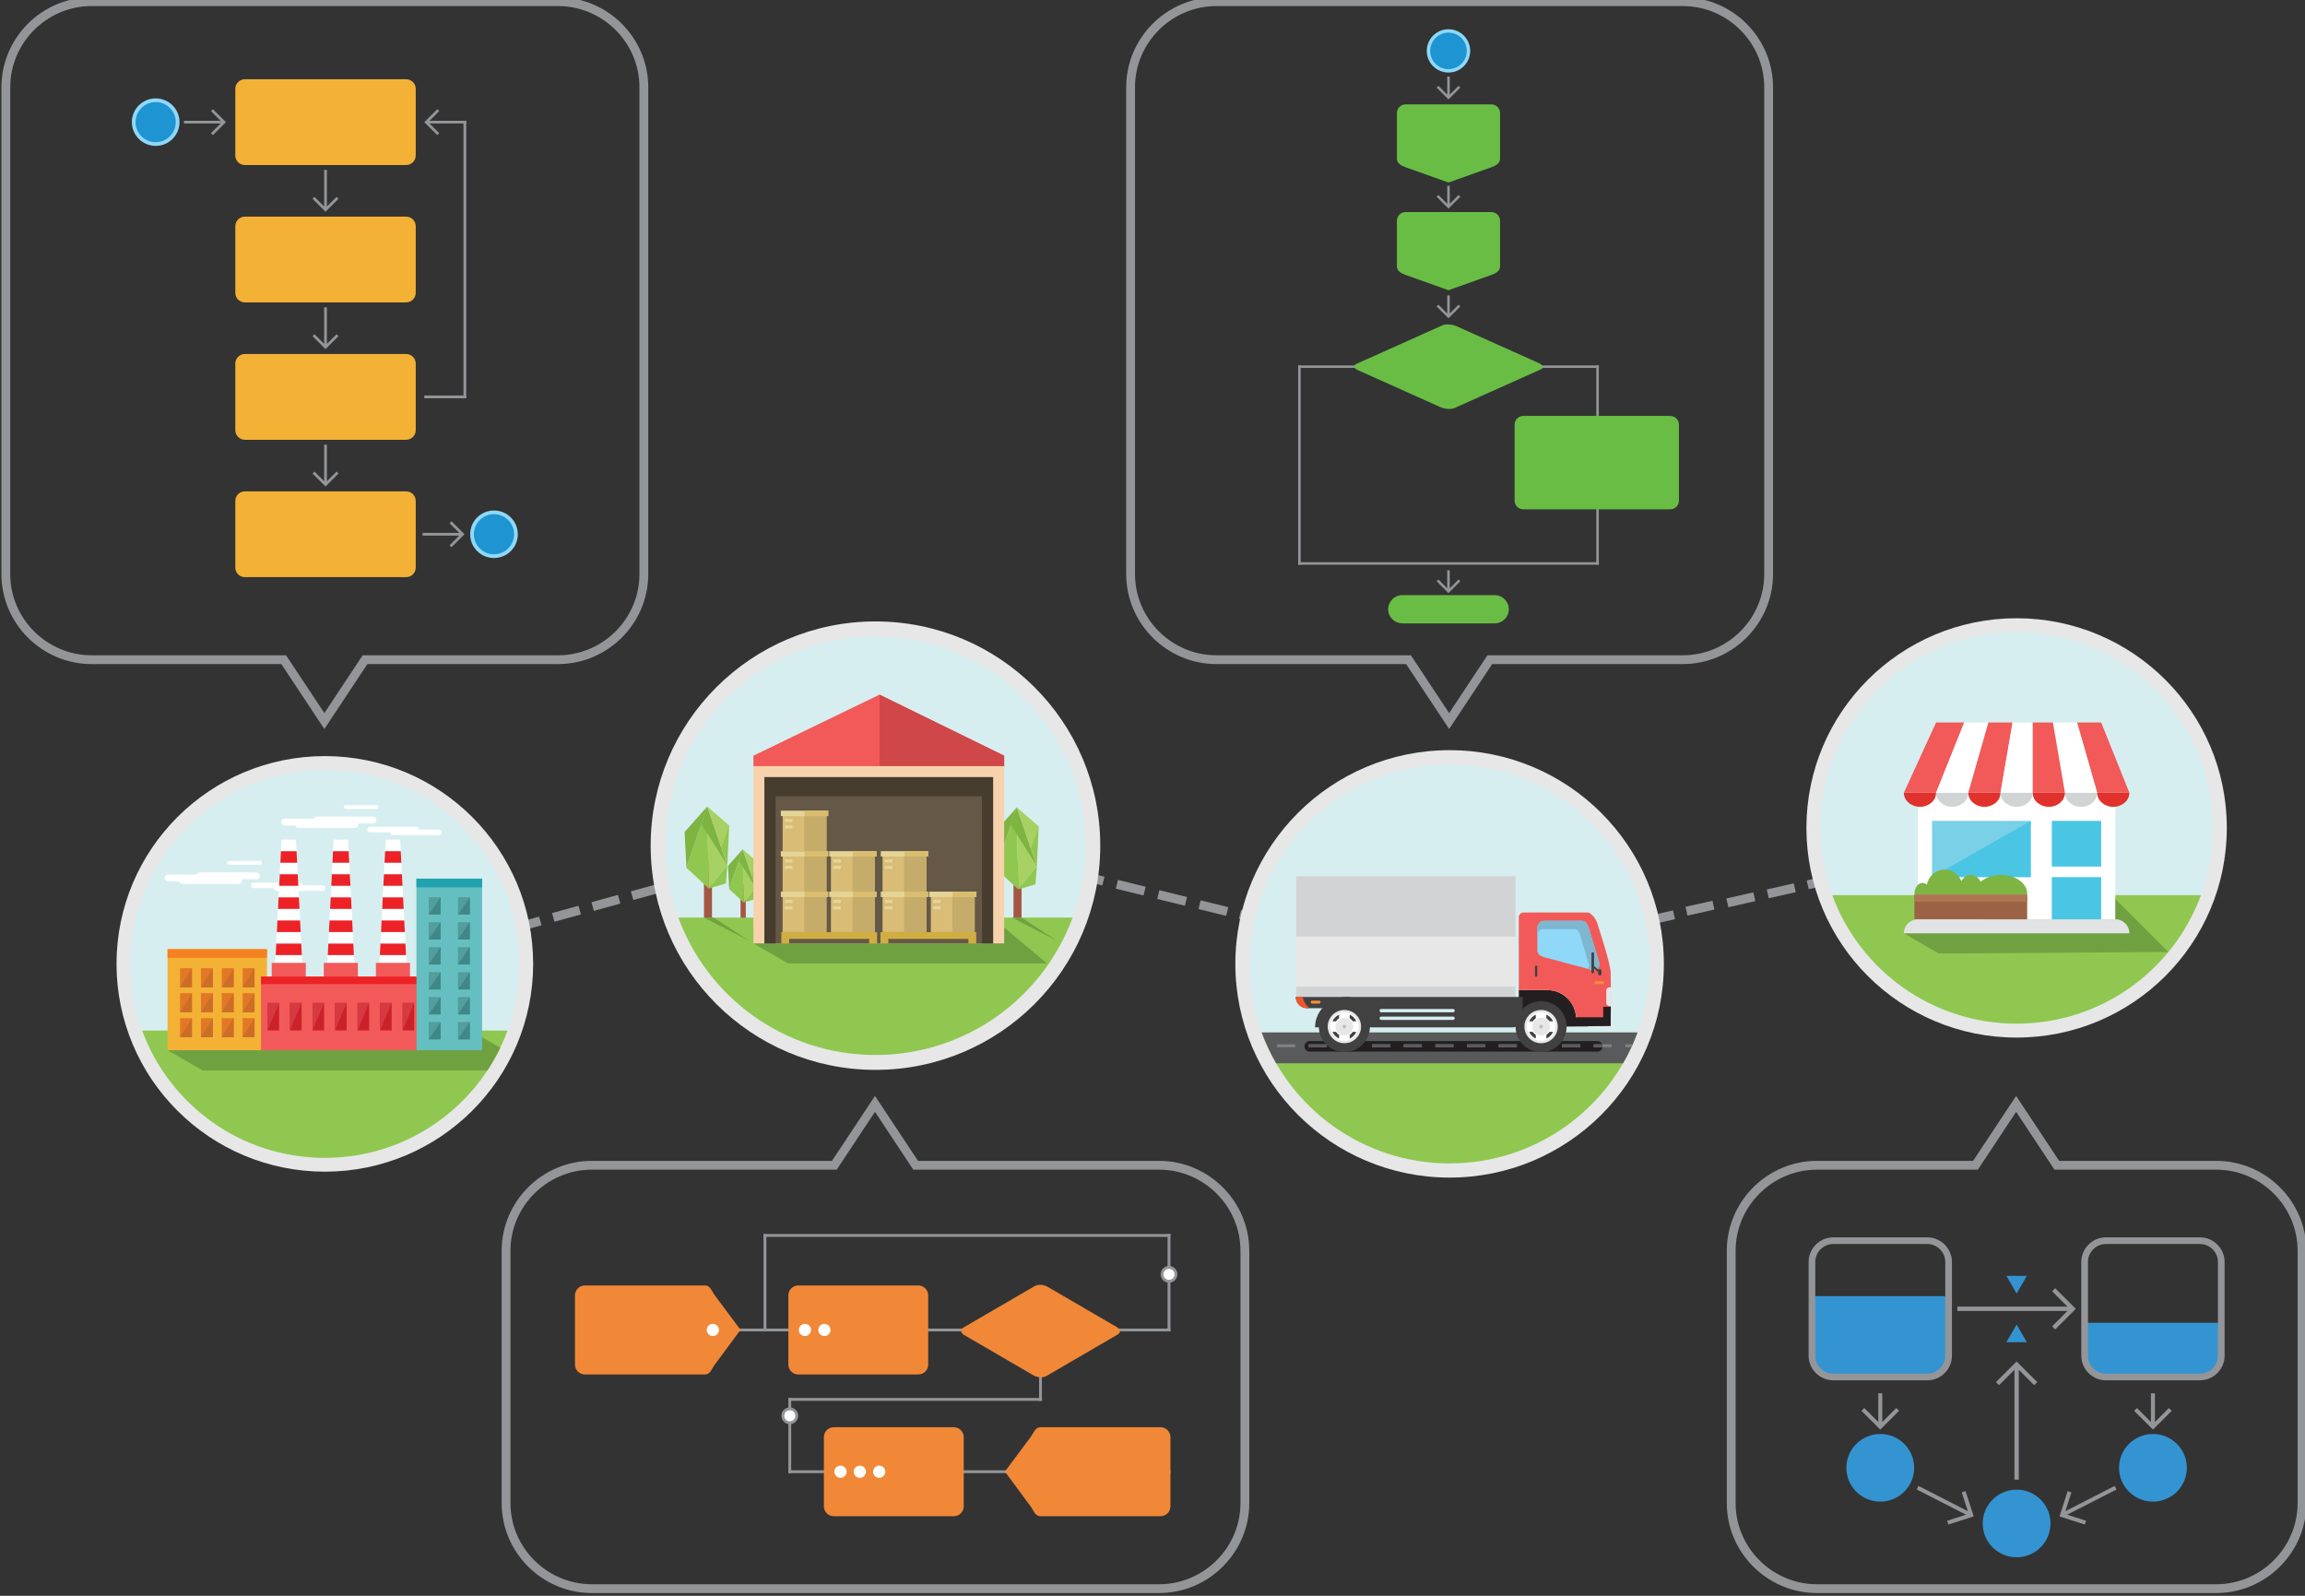 <?xml version="1.0" encoding="utf-8"?>
<!-- Generator: Adobe Illustrator 15.0.0, SVG Export Plug-In . SVG Version: 6.00 Build 0)  -->
<!DOCTYPE svg PUBLIC "-//W3C//DTD SVG 1.1//EN" "http://www.w3.org/Graphics/SVG/1.1/DTD/svg11.dtd">
<svg version="1.1" id="Layer_1" xmlns="http://www.w3.org/2000/svg" xmlns:xlink="http://www.w3.org/1999/xlink" x="0px" y="0px"
	 width="455px" height="315px" viewBox="0 0 455 315" enable-background="new 0 0 455 315" xml:space="preserve">
<rect x="0" y="0" width="455" height="315" fill="#333333" stroke="none"/>
<g>
	<g>
		<g>
			
				<rect x="64.232" y="190.593" transform="matrix(0.265 0.964 -0.964 0.265 234.216 79.225)" fill="#939598" width="1.778" height="5.423"/>
			
				<rect x="72.017" y="188.45" transform="matrix(0.265 0.964 -0.964 0.265 237.869 70.144)" fill="#939598" width="1.778" height="5.422"/>
			
				<rect x="79.802" y="186.308" transform="matrix(0.265 0.964 -0.964 0.265 241.523 61.065)" fill="#939598" width="1.778" height="5.422"/>
			
				<rect x="87.589" y="184.165" transform="matrix(0.266 0.964 -0.964 0.266 245.157 51.96)" fill="#939598" width="1.777" height="5.421"/>
			
				<rect x="95.374" y="182.022" transform="matrix(0.265 0.964 -0.964 0.265 248.83 42.903)" fill="#939598" width="1.778" height="5.422"/>
			
				<rect x="103.161" y="179.879" transform="matrix(0.265 0.964 -0.964 0.265 252.485 33.82)" fill="#939598" width="1.778" height="5.421"/>
			
				<rect x="110.945" y="177.737" transform="matrix(0.265 0.964 -0.964 0.265 256.138 24.741)" fill="#939598" width="1.778" height="5.421"/>
		</g>
		<g>
			
				<rect x="118.732" y="175.593" transform="matrix(0.265 0.964 -0.964 0.265 259.792 15.659)" fill="#939598" width="1.778" height="5.423"/>
			
				<rect x="126.517" y="173.45" transform="matrix(0.265 0.964 -0.964 0.265 263.445 6.578)" fill="#939598" width="1.778" height="5.422"/>
			
				<rect x="134.302" y="171.308" transform="matrix(0.265 0.964 -0.964 0.265 267.099 -2.502)" fill="#939598" width="1.778" height="5.422"/>
			
				<rect x="142.089" y="169.165" transform="matrix(0.266 0.964 -0.964 0.266 270.726 -11.602)" fill="#939598" width="1.777" height="5.421"/>
			
				<rect x="149.874" y="167.022" transform="matrix(0.265 0.964 -0.964 0.265 274.407 -20.664)" fill="#939598" width="1.778" height="5.422"/>
			
				<rect x="157.661" y="164.879" transform="matrix(0.265 0.964 -0.964 0.265 278.061 -29.746)" fill="#939598" width="1.778" height="5.421"/>
			
				<rect x="165.445" y="162.737" transform="matrix(0.265 0.964 -0.964 0.265 281.714 -38.825)" fill="#939598" width="1.778" height="5.421"/>
		</g>
	</g>
	<g>
		<g>
			
				<rect x="173.34" y="160.38" transform="matrix(-0.238 0.971 -0.971 -0.238 374.271 32.922)" fill="#939598" width="1.777" height="5.63"/>
			
				<rect x="181.482" y="162.38" transform="matrix(-0.238 0.971 -0.971 -0.238 386.297 27.491)" fill="#939598" width="1.777" height="5.63"/>
			
				<rect x="189.624" y="164.38" transform="matrix(-0.238 0.971 -0.971 -0.238 398.305 22.034)" fill="#939598" width="1.778" height="5.63"/>
			
				<rect x="197.768" y="166.381" transform="matrix(-0.239 0.971 -0.971 -0.239 410.393 16.686)" fill="#939598" width="1.777" height="5.629"/>
			
				<rect x="205.91" y="168.38" transform="matrix(-0.238 0.971 -0.971 -0.238 422.379 11.199)" fill="#939598" width="1.777" height="5.63"/>
			
				<rect x="214.054" y="170.381" transform="matrix(-0.238 0.971 -0.971 -0.238 434.408 5.768)" fill="#939598" width="1.777" height="5.629"/>
			
				<rect x="222.195" y="172.38" transform="matrix(-0.238 0.971 -0.971 -0.238 446.411 0.309)" fill="#939598" width="1.778" height="5.629"/>
		</g>
		<g>
			
				<rect x="230.34" y="174.38" transform="matrix(-0.238 0.971 -0.971 -0.238 458.462 -5.093)" fill="#939598" width="1.777" height="5.63"/>
			
				<rect x="238.482" y="176.38" transform="matrix(-0.238 0.971 -0.971 -0.238 470.489 -10.524)" fill="#939598" width="1.777" height="5.63"/>
			
				<rect x="246.624" y="178.38" transform="matrix(-0.239 0.971 -0.971 -0.239 482.595 -15.86)" fill="#939598" width="1.778" height="5.63"/>
			
				<rect x="254.768" y="180.381" transform="matrix(-0.238 0.971 -0.971 -0.238 494.545 -21.386)" fill="#939598" width="1.777" height="5.628"/>
			
				<rect x="262.91" y="182.38" transform="matrix(-0.238 0.971 -0.971 -0.238 506.571 -26.816)" fill="#939598" width="1.777" height="5.63"/>
			
				<rect x="271.054" y="184.38" transform="matrix(-0.238 0.971 -0.971 -0.238 518.6 -32.248)" fill="#939598" width="1.777" height="5.63"/>
			
				<rect x="279.195" y="186.38" transform="matrix(-0.238 0.971 -0.971 -0.238 530.595 -37.71)" fill="#939598" width="1.778" height="5.629"/>
		</g>
	</g>
	<g>
		<g>
			
				<rect x="287.279" y="187.196" transform="matrix(0.22 0.976 -0.976 0.22 410.095 -132.946)" fill="#939598" width="1.777" height="5.457"/>
			
				<rect x="295.207" y="185.41" transform="matrix(0.22 0.976 -0.976 0.22 414.578 -142.059)" fill="#939598" width="1.778" height="5.458"/>
			
				<rect x="303.135" y="183.624" transform="matrix(0.22 0.976 -0.976 0.22 418.981 -151.201)" fill="#939598" width="1.777" height="5.458"/>
			
				<rect x="311.064" y="181.84" transform="matrix(0.22 0.976 -0.976 0.22 423.467 -160.316)" fill="#939598" width="1.778" height="5.456"/>
			
				<rect x="318.992" y="180.053" transform="matrix(0.22 0.976 -0.976 0.22 427.868 -169.457)" fill="#939598" width="1.777" height="5.457"/>
			
				<rect x="326.923" y="178.267" transform="matrix(0.22 0.976 -0.976 0.22 432.313 -178.586)" fill="#939598" width="1.777" height="5.457"/>
			
				<rect x="334.849" y="176.482" transform="matrix(0.219 0.976 -0.976 0.219 436.952 -187.657)" fill="#939598" width="1.777" height="5.456"/>
		</g>
		<g>
			
				<rect x="342.779" y="174.696" transform="matrix(0.22 0.976 -0.976 0.22 441.2 -196.84)" fill="#939598" width="1.777" height="5.457"/>
			
				<rect x="350.707" y="172.91" transform="matrix(0.22 0.976 -0.976 0.22 445.689 -205.957)" fill="#939598" width="1.778" height="5.458"/>
			
				<rect x="358.635" y="171.124" transform="matrix(0.22 0.976 -0.976 0.22 450.086 -215.095)" fill="#939598" width="1.777" height="5.458"/>
			
				<rect x="366.564" y="169.34" transform="matrix(0.22 0.976 -0.976 0.22 454.578 -224.213)" fill="#939598" width="1.778" height="5.456"/>
			
				<rect x="374.492" y="167.553" transform="matrix(0.22 0.976 -0.976 0.22 458.973 -233.351)" fill="#939598" width="1.777" height="5.457"/>
			
				<rect x="382.423" y="165.767" transform="matrix(0.22 0.976 -0.976 0.22 463.418 -242.48)" fill="#939598" width="1.777" height="5.457"/>
			
				<rect x="390.349" y="163.982" transform="matrix(0.219 0.976 -0.976 0.219 468.084 -251.564)" fill="#939598" width="1.777" height="5.456"/>
		</g>
	</g>
	<path fill-rule="evenodd" clip-rule="evenodd" fill="#E7E7E7" d="M398.072,122.037c22.918,0,41.495,18.529,41.495,41.387
		s-18.577,41.388-41.495,41.388c-22.916,0-41.492-18.53-41.492-41.388S375.156,122.037,398.072,122.037L398.072,122.037z"/>
	<path fill-rule="evenodd" clip-rule="evenodd" fill="#D6EEF0" d="M398.072,124.786c21.395,0,38.739,17.299,38.739,38.638
		c0,21.34-17.345,38.639-38.739,38.639c-21.394,0-38.736-17.299-38.736-38.639C359.336,142.085,376.679,124.786,398.072,124.786
		L398.072,124.786z"/>
	<path fill-rule="evenodd" clip-rule="evenodd" fill="#90C750" d="M434.462,176.701c-5.428,14.8-19.671,25.361-36.39,25.361
		c-16.716,0-30.96-10.562-36.39-25.361H434.462L434.462,176.701z"/>
	<polygon fill-rule="evenodd" clip-rule="evenodd" fill="#70A141" points="375.816,184.236 382.725,188.215 428.036,187.914 
		417.172,177.077 375.816,184.236 	"/>
	<path fill-rule="evenodd" clip-rule="evenodd" fill="#E2E3E4" d="M420.33,184.235h-44.514v-0.027c0-1.518,1.234-2.747,2.754-2.747
		l39.004-0.001c1.521,0,2.756,1.23,2.756,2.748V184.235L420.33,184.235z"/>
	<polygon fill-rule="evenodd" clip-rule="evenodd" fill="#FFFFFF" points="417.547,156.486 378.598,156.486 378.598,181.46 
		417.547,181.46 417.547,156.486 	"/>
	<path fill-rule="evenodd" clip-rule="evenodd" fill="#E0312C" d="M382.177,156.486c0,1.533-1.424,2.775-3.182,2.775
		c-1.755,0-3.179-1.242-3.179-2.775H382.177L382.177,156.486z"/>
	<path fill-rule="evenodd" clip-rule="evenodd" fill="#D0D4D4" d="M388.534,156.486c0,1.533-1.424,2.775-3.179,2.775
		s-3.179-1.242-3.179-2.775H388.534L388.534,156.486z"/>
	<path fill-rule="evenodd" clip-rule="evenodd" fill="#E0312C" d="M394.894,156.486c0,1.533-1.424,2.775-3.179,2.775
		c-1.757,0-3.181-1.242-3.181-2.775H394.894L394.894,156.486z"/>
	<path fill-rule="evenodd" clip-rule="evenodd" fill="#D0D4D4" d="M401.253,156.486c0,1.533-1.423,2.775-3.181,2.775
		c-1.755,0-3.179-1.242-3.179-2.775H401.253L401.253,156.486z"/>
	<path fill-rule="evenodd" clip-rule="evenodd" fill="#D0D4D4" d="M413.971,156.486c0,1.533-1.424,2.775-3.179,2.775
		c-1.758,0-3.182-1.242-3.182-2.775H413.971L413.971,156.486z"/>
	<path fill-rule="evenodd" clip-rule="evenodd" fill="#E0312C" d="M407.61,156.486c0,1.533-1.423,2.775-3.179,2.775
		c-1.755,0-3.179-1.242-3.179-2.775H407.61L407.61,156.486z"/>
	<path fill-rule="evenodd" clip-rule="evenodd" fill="#E0312C" d="M420.33,156.486c0,1.533-1.424,2.775-3.181,2.775
		c-1.755,0-3.179-1.242-3.179-2.775H420.33L420.33,156.486z"/>
	<polygon fill-rule="evenodd" clip-rule="evenodd" fill="#F15A58" points="375.816,156.486 382.177,156.486 387.738,142.611 
		382.177,142.611 375.816,156.486 	"/>
	<polygon fill-rule="evenodd" clip-rule="evenodd" fill="#FFFFFF" points="382.177,156.486 388.534,156.486 392.51,142.611 
		387.738,142.611 382.177,156.486 	"/>
	<polygon fill-rule="evenodd" clip-rule="evenodd" fill="#F15A58" points="388.534,156.486 394.894,156.486 397.277,142.611 
		392.51,142.611 388.534,156.486 	"/>
	<polygon fill-rule="evenodd" clip-rule="evenodd" fill="#FFFFFF" points="394.894,156.486 401.253,156.486 401.253,142.611 
		397.277,142.611 394.894,156.486 	"/>
	<polygon fill-rule="evenodd" clip-rule="evenodd" fill="#F15A58" points="420.33,156.486 413.971,156.486 409.996,142.611 
		414.766,142.611 420.33,156.486 	"/>
	<polygon fill-rule="evenodd" clip-rule="evenodd" fill="#FFFFFF" points="413.971,156.486 407.61,156.486 405.228,142.611 
		409.996,142.611 413.971,156.486 	"/>
	<polygon fill-rule="evenodd" clip-rule="evenodd" fill="#F15A58" points="407.61,156.486 401.253,156.486 401.253,142.611 
		405.228,142.611 407.61,156.486 	"/>
	<polygon fill-rule="evenodd" clip-rule="evenodd" fill="#7AD0E7" points="400.855,173.136 381.381,173.136 381.381,162.036 
		400.855,162.036 400.855,173.136 	"/>
	<polygon fill-rule="evenodd" clip-rule="evenodd" fill="#4AC6E4" points="400.855,173.136 381.381,173.136 400.855,162.036 
		400.855,173.136 	"/>
	<polygon fill-rule="evenodd" clip-rule="evenodd" fill="#4AC6E4" points="414.766,162.036 405.028,162.036 405.028,171.056 
		414.766,171.056 414.766,162.036 	"/>
	<polygon fill-rule="evenodd" clip-rule="evenodd" fill="#4AC6E4" points="414.766,173.136 405.028,173.136 405.028,181.46 
		414.766,181.46 414.766,173.136 	"/>
	<path fill-rule="evenodd" clip-rule="evenodd" fill="#7EB442" d="M400.145,176.604c0.181-2.26-2.369-3.901-5.15-3.901
		c-1.618,0-3.058,0.529-4.006,1.358c-0.432-0.819-1.145-1.358-1.956-1.358c-0.761,0-1.431,0.479-1.867,1.214
		c-0.539-1.331-1.813-2.267-3.3-2.267c-1.739-0.002-3.186,1.28-3.508,2.974c-0.249-0.215-0.544-0.342-0.863-0.342
		c-0.942-0.001-1.673,1.069-1.575,2.323L400.145,176.604L400.145,176.604z"/>
	<polygon fill-rule="evenodd" clip-rule="evenodd" fill="#9C6246" points="400.159,181.46 377.903,181.46 377.903,176.604 
		400.159,176.604 400.159,181.46 	"/>
	<polygon fill-rule="evenodd" clip-rule="evenodd" fill="#AF7653" points="400.159,177.993 377.903,177.993 377.903,176.604 
		400.159,176.604 400.159,177.993 	"/>
	<path fill-rule="evenodd" clip-rule="evenodd" fill="#E7E7E7" d="M64.122,149.25c22.711,0,41.121,18.363,41.121,41.016
		s-18.41,41.016-41.121,41.016c-22.71,0-41.12-18.363-41.12-41.016S41.412,149.25,64.122,149.25L64.122,149.25z"/>
	<path fill-rule="evenodd" clip-rule="evenodd" fill="#D6EEF0" d="M64.122,151.974c21.203,0,38.391,17.145,38.391,38.292
		c0,21.148-17.188,38.29-38.391,38.29c-21.202,0-38.39-17.142-38.39-38.29C25.732,169.118,42.92,151.974,64.122,151.974
		L64.122,151.974z"/>
	<path fill-rule="evenodd" clip-rule="evenodd" fill="#90C750" d="M100.186,203.425c-5.38,14.665-19.496,25.131-36.063,25.131
		c-16.567,0-30.683-10.466-36.063-25.131H100.186L100.186,203.425z"/>
	<path fill-rule="evenodd" clip-rule="evenodd" fill="#70A141" d="M33.077,207.312l6.943,3.998h56.18
		c0.948-1.435,1.803-2.937,2.554-4.497l-4.159-2.396L33.077,207.312L33.077,207.312z"/>
	<polygon fill-rule="evenodd" clip-rule="evenodd" fill="#F3B135" points="33.077,207.312 52.709,207.312 52.709,187.358 
		33.077,187.358 33.077,207.312 	"/>
	<polygon fill-rule="evenodd" clip-rule="evenodd" fill="#F58220" points="33.077,189.081 52.709,189.081 52.709,187.358 
		33.077,187.358 33.077,189.081 	"/>
	<polygon fill-rule="evenodd" clip-rule="evenodd" fill="#F15A58" points="51.537,192.776 83.028,192.776 83.028,207.312 
		51.537,207.312 51.537,192.776 	"/>
	<polygon fill-rule="evenodd" clip-rule="evenodd" fill="#FFFFFF" points="65.852,165.74 68.712,165.74 70.112,193.393 
		64.452,193.393 65.852,165.74 	"/>
	<path fill-rule="evenodd" clip-rule="evenodd" fill="#EC2227" d="M68.828,168.019l0.115,2.28h-3.322l0.116-2.28H68.828
		L68.828,168.019z M69.058,172.577l0.116,2.28h-3.784l0.115-2.28H69.058L69.058,172.577z M69.29,177.136l0.116,2.279H65.16
		l0.115-2.279H69.29L69.29,177.136z M69.521,181.694l0.115,2.279h-4.707l0.116-2.279H69.521L69.521,181.694z M69.751,186.253
		l0.115,2.279h-5.168l0.115-2.279H69.751L69.751,186.253z M69.982,190.812l0.13,2.581h-5.661l0.131-2.581H69.982L69.982,190.812z"/>
	<polygon fill-rule="evenodd" clip-rule="evenodd" fill="#F15A58" points="63.917,190.066 70.647,190.066 70.647,193.392 
		63.917,193.392 63.917,190.066 	"/>
	<path fill-rule="evenodd" clip-rule="evenodd" fill="#FFFFFF" d="M33.207,172.637h5.674c0.098-0.251,0.343-0.428,0.626-0.428H50.64
		c0.37,0,0.673,0.302,0.673,0.671l0,0c0,0.369-0.303,0.671-0.673,0.671h-2.922c0.03,0.075,0.047,0.159,0.047,0.245l0,0
		c0,0.369-0.303,0.671-0.673,0.671H35.959c-0.307,0-0.567-0.208-0.647-0.488h-2.105c-0.371,0-0.673-0.302-0.673-0.671l0,0
		C32.533,172.938,32.836,172.637,33.207,172.637L33.207,172.637z M59.692,174.769h3.982c0.302,0,0.547,0.244,0.547,0.546l0,0
		c0,0.301-0.246,0.546-0.547,0.546h-9.059c-0.301,0-0.547-0.245-0.547-0.546l0,0h-3.982c-0.302,0-0.547-0.245-0.547-0.546v-0.001
		c0-0.3,0.246-0.545,0.547-0.545h9.059C59.446,174.223,59.692,174.468,59.692,174.769L59.692,174.769L59.692,174.769z
		 M45.257,169.951h6.071c0.202,0,0.367,0.165,0.367,0.367l0,0c0,0.201-0.165,0.365-0.367,0.365h-6.071
		c-0.202,0-0.367-0.164-0.367-0.365l0,0C44.89,170.116,45.055,169.951,45.257,169.951L45.257,169.951z"/>
	<polygon fill-rule="evenodd" clip-rule="evenodd" fill="#FFFFFF" points="55.569,165.74 58.429,165.74 59.83,193.393 
		54.169,193.393 55.569,165.74 	"/>
	<path fill-rule="evenodd" clip-rule="evenodd" fill="#EC2227" d="M58.544,168.019l0.116,2.28h-3.322l0.116-2.28H58.544
		L58.544,168.019z M58.776,172.577l0.116,2.28h-3.784l0.115-2.28H58.776L58.776,172.577z M59.007,177.136l0.115,2.279h-4.245
		l0.115-2.279H59.007L59.007,177.136z M59.238,181.694l0.115,2.279h-4.707l0.116-2.279H59.238L59.238,181.694z M59.468,186.253
		l0.116,2.279h-5.168l0.115-2.279H59.468L59.468,186.253z M59.699,190.812l0.13,2.581h-5.661l0.131-2.581H59.699L59.699,190.812z"/>
	<polygon fill-rule="evenodd" clip-rule="evenodd" fill="#F15A58" points="53.634,190.066 60.364,190.066 60.364,193.392 
		53.634,193.392 53.634,190.066 	"/>
	<polygon fill-rule="evenodd" clip-rule="evenodd" fill="#FFFFFF" points="76.135,165.74 78.996,165.74 80.396,193.393 
		74.735,193.393 76.135,165.74 	"/>
	<path fill-rule="evenodd" clip-rule="evenodd" fill="#EC2227" d="M79.111,168.019l0.115,2.28h-3.321l0.115-2.28H79.111
		L79.111,168.019z M79.342,172.577l0.115,2.28h-3.784l0.115-2.28H79.342L79.342,172.577z M79.572,177.136l0.116,2.279h-4.246
		l0.116-2.279H79.572L79.572,177.136z M79.803,181.694l0.116,2.279h-4.707l0.115-2.279H79.803L79.803,181.694z M80.034,186.253
		l0.115,2.279h-5.168l0.116-2.279H80.034L80.034,186.253z M80.265,190.812l0.13,2.581h-5.66l0.13-2.581H80.265L80.265,190.812z"/>
	<polygon fill-rule="evenodd" clip-rule="evenodd" fill="#F15A58" points="74.2,190.066 80.931,190.066 80.931,193.392 
		74.2,193.392 74.2,190.066 	"/>
	<polygon fill-rule="evenodd" clip-rule="evenodd" fill="#EC2227" points="51.537,192.776 83.028,192.776 83.028,194.255 
		51.537,194.255 51.537,192.776 	"/>
	<polygon fill-rule="evenodd" clip-rule="evenodd" fill="#CB2129" points="52.805,197.975 55.087,197.975 55.087,203.4 
		52.805,203.4 52.805,197.975 	"/>
	<polygon fill-rule="evenodd" clip-rule="evenodd" fill="#D63942" points="52.805,197.975 55.087,197.975 52.805,203.4 
		52.805,197.975 	"/>
	<polygon fill-rule="evenodd" clip-rule="evenodd" fill="#CB2129" points="57.25,197.975 59.532,197.975 59.532,203.4 57.25,203.4 
		57.25,197.975 	"/>
	<polygon fill-rule="evenodd" clip-rule="evenodd" fill="#D63942" points="57.25,197.975 59.532,197.975 57.25,203.4 57.25,197.975 
			"/>
	<polygon fill-rule="evenodd" clip-rule="evenodd" fill="#CB2129" points="61.696,197.975 63.978,197.975 63.978,203.4 
		61.696,203.4 61.696,197.975 	"/>
	<polygon fill-rule="evenodd" clip-rule="evenodd" fill="#D63942" points="61.696,197.975 63.978,197.975 61.696,203.4 
		61.696,197.975 	"/>
	<polygon fill-rule="evenodd" clip-rule="evenodd" fill="#CB2129" points="66.141,197.975 68.423,197.975 68.423,203.4 
		66.141,203.4 66.141,197.975 	"/>
	<polygon fill-rule="evenodd" clip-rule="evenodd" fill="#D63942" points="66.141,197.975 68.423,197.975 66.141,203.4 
		66.141,197.975 	"/>
	<polygon fill-rule="evenodd" clip-rule="evenodd" fill="#CB2129" points="70.586,197.975 72.869,197.975 72.869,203.4 
		70.586,203.4 70.586,197.975 	"/>
	<polygon fill-rule="evenodd" clip-rule="evenodd" fill="#D63942" points="70.587,197.975 72.869,197.975 70.587,203.4 
		70.587,197.975 	"/>
	<polygon fill-rule="evenodd" clip-rule="evenodd" fill="#CB2129" points="75.032,197.975 77.314,197.975 77.314,203.4 
		75.032,203.4 75.032,197.975 	"/>
	<polygon fill-rule="evenodd" clip-rule="evenodd" fill="#D63942" points="75.032,197.975 77.314,197.975 75.032,203.4 
		75.032,197.975 	"/>
	<polygon fill-rule="evenodd" clip-rule="evenodd" fill="#CB2129" points="79.478,197.975 81.76,197.975 81.76,203.4 79.478,203.4 
		79.478,197.975 	"/>
	<polygon fill-rule="evenodd" clip-rule="evenodd" fill="#D63942" points="79.478,197.975 81.76,197.975 79.478,203.4 
		79.478,197.975 	"/>
	<polygon fill-rule="evenodd" clip-rule="evenodd" fill="#E27826" points="37.892,194.878 35.545,194.878 35.545,191.121 
		37.892,191.121 37.892,194.878 	"/>
	<polygon fill-rule="evenodd" clip-rule="evenodd" fill="#CC6D28" points="37.892,194.878 35.545,194.878 37.892,191.121 
		37.892,194.878 	"/>
	<polygon fill-rule="evenodd" clip-rule="evenodd" fill="#E27826" points="37.892,199.806 35.545,199.806 35.545,196.048 
		37.892,196.048 37.892,199.806 	"/>
	<polygon fill-rule="evenodd" clip-rule="evenodd" fill="#CC6D28" points="37.892,199.806 35.545,199.806 37.892,196.048 
		37.892,199.806 	"/>
	<polygon fill-rule="evenodd" clip-rule="evenodd" fill="#E27826" points="37.892,204.732 35.545,204.732 35.545,200.977 
		37.892,200.977 37.892,204.732 	"/>
	<polygon fill-rule="evenodd" clip-rule="evenodd" fill="#CC6D28" points="37.892,204.732 35.545,204.732 37.892,200.977 
		37.892,204.732 	"/>
	<polygon fill-rule="evenodd" clip-rule="evenodd" fill="#E27826" points="42.008,194.878 39.662,194.878 39.662,191.121 
		42.008,191.121 42.008,194.878 	"/>
	<polygon fill-rule="evenodd" clip-rule="evenodd" fill="#CC6D28" points="42.008,194.878 39.662,194.878 42.008,191.121 
		42.008,194.878 	"/>
	<polygon fill-rule="evenodd" clip-rule="evenodd" fill="#E27826" points="42.008,199.806 39.662,199.806 39.662,196.048 
		42.008,196.048 42.008,199.806 	"/>
	<polygon fill-rule="evenodd" clip-rule="evenodd" fill="#CC6D28" points="42.008,199.806 39.662,199.806 42.008,196.048 
		42.008,199.806 	"/>
	<polygon fill-rule="evenodd" clip-rule="evenodd" fill="#E27826" points="42.008,204.732 39.662,204.732 39.662,200.977 
		42.008,200.977 42.008,204.732 	"/>
	<polygon fill-rule="evenodd" clip-rule="evenodd" fill="#CC6D28" points="42.008,204.732 39.662,204.732 42.008,200.977 
		42.008,204.732 	"/>
	<polygon fill-rule="evenodd" clip-rule="evenodd" fill="#E27826" points="46.125,194.878 43.778,194.878 43.778,191.121 
		46.125,191.121 46.125,194.878 	"/>
	<polygon fill-rule="evenodd" clip-rule="evenodd" fill="#CC6D28" points="46.125,194.878 43.778,194.878 46.125,191.121 
		46.125,194.878 	"/>
	<polygon fill-rule="evenodd" clip-rule="evenodd" fill="#E27826" points="46.125,199.806 43.778,199.806 43.778,196.048 
		46.125,196.048 46.125,199.806 	"/>
	<polygon fill-rule="evenodd" clip-rule="evenodd" fill="#CC6D28" points="46.125,199.806 43.778,199.806 46.125,196.048 
		46.125,199.806 	"/>
	<polygon fill-rule="evenodd" clip-rule="evenodd" fill="#E27826" points="46.125,204.732 43.778,204.732 43.778,200.977 
		46.125,200.977 46.125,204.732 	"/>
	<polygon fill-rule="evenodd" clip-rule="evenodd" fill="#CC6D28" points="46.125,204.732 43.778,204.732 46.125,200.977 
		46.125,204.732 	"/>
	<polygon fill-rule="evenodd" clip-rule="evenodd" fill="#E27826" points="50.241,194.878 47.895,194.878 47.895,191.121 
		50.241,191.121 50.241,194.878 	"/>
	<polygon fill-rule="evenodd" clip-rule="evenodd" fill="#CC6D28" points="50.241,194.878 47.895,194.878 50.241,191.121 
		50.241,194.878 	"/>
	<polygon fill-rule="evenodd" clip-rule="evenodd" fill="#E27826" points="50.241,199.806 47.895,199.806 47.895,196.048 
		50.241,196.048 50.241,199.806 	"/>
	<polygon fill-rule="evenodd" clip-rule="evenodd" fill="#CC6D28" points="50.241,199.806 47.895,199.806 50.241,196.048 
		50.241,199.806 	"/>
	<polygon fill-rule="evenodd" clip-rule="evenodd" fill="#E27826" points="50.241,204.732 47.895,204.732 47.895,200.977 
		50.241,200.977 50.241,204.732 	"/>
	<polygon fill-rule="evenodd" clip-rule="evenodd" fill="#CC6D28" points="50.241,204.732 47.895,204.732 50.241,200.977 
		50.241,204.732 	"/>
	<polygon fill-rule="evenodd" clip-rule="evenodd" fill="#65BFC0" points="82.203,207.312 95.168,207.312 95.168,173.438 
		82.203,173.438 82.203,207.312 	"/>
	<polygon fill-rule="evenodd" clip-rule="evenodd" fill="#21A2AF" points="82.203,175.163 95.168,175.163 95.168,173.438 
		82.203,173.438 82.203,175.163 	"/>
	<polygon fill-rule="evenodd" clip-rule="evenodd" fill="#529D9E" points="86.977,205.165 84.631,205.165 84.631,201.742 
		86.977,201.742 86.977,205.165 	"/>
	<polygon fill-rule="evenodd" clip-rule="evenodd" fill="#3F8788" points="86.977,205.165 84.631,205.165 86.977,201.742 
		86.977,205.165 	"/>
	<polygon fill-rule="evenodd" clip-rule="evenodd" fill="#529D9E" points="92.74,205.165 90.394,205.165 90.394,201.742 
		92.74,201.742 92.74,205.165 	"/>
	<polygon fill-rule="evenodd" clip-rule="evenodd" fill="#3F8788" points="92.74,205.165 90.394,205.165 92.74,201.742 
		92.74,205.165 	"/>
	<polygon fill-rule="evenodd" clip-rule="evenodd" fill="#529D9E" points="86.977,200.237 84.631,200.237 84.631,196.814 
		86.977,196.814 86.977,200.237 	"/>
	<polygon fill-rule="evenodd" clip-rule="evenodd" fill="#3F8788" points="86.977,200.237 84.631,200.237 86.977,196.814 
		86.977,200.237 	"/>
	<polygon fill-rule="evenodd" clip-rule="evenodd" fill="#529D9E" points="92.74,200.237 90.394,200.237 90.394,196.814 
		92.74,196.814 92.74,200.237 	"/>
	<polygon fill-rule="evenodd" clip-rule="evenodd" fill="#3F8788" points="92.74,200.237 90.394,200.237 92.74,196.814 
		92.74,200.237 	"/>
	<polygon fill-rule="evenodd" clip-rule="evenodd" fill="#529D9E" points="86.977,195.31 84.631,195.31 84.631,191.888 
		86.977,191.888 86.977,195.31 	"/>
	<polygon fill-rule="evenodd" clip-rule="evenodd" fill="#3F8788" points="86.977,195.311 84.631,195.311 86.977,191.888 
		86.977,195.311 	"/>
	<polygon fill-rule="evenodd" clip-rule="evenodd" fill="#529D9E" points="92.74,195.31 90.394,195.31 90.394,191.888 
		92.74,191.888 92.74,195.31 	"/>
	<polygon fill-rule="evenodd" clip-rule="evenodd" fill="#3F8788" points="92.74,195.311 90.394,195.311 92.74,191.888 
		92.74,195.311 	"/>
	<polygon fill-rule="evenodd" clip-rule="evenodd" fill="#529D9E" points="86.977,190.383 84.631,190.383 84.631,186.961 
		86.977,186.961 86.977,190.383 	"/>
	<polygon fill-rule="evenodd" clip-rule="evenodd" fill="#3F8788" points="86.977,190.383 84.631,190.383 86.977,186.961 
		86.977,190.383 	"/>
	<polygon fill-rule="evenodd" clip-rule="evenodd" fill="#529D9E" points="92.74,190.383 90.394,190.383 90.394,186.961 
		92.74,186.961 92.74,190.383 	"/>
	<polygon fill-rule="evenodd" clip-rule="evenodd" fill="#3F8788" points="92.74,190.383 90.394,190.383 92.74,186.961 
		92.74,190.383 	"/>
	<polygon fill-rule="evenodd" clip-rule="evenodd" fill="#529D9E" points="86.977,185.455 84.631,185.455 84.631,182.033 
		86.977,182.033 86.977,185.455 	"/>
	<polygon fill-rule="evenodd" clip-rule="evenodd" fill="#3F8788" points="86.977,185.455 84.631,185.455 86.977,182.033 
		86.977,185.455 	"/>
	<polygon fill-rule="evenodd" clip-rule="evenodd" fill="#529D9E" points="92.74,185.455 90.394,185.455 90.394,182.033 
		92.74,182.033 92.74,185.455 	"/>
	<polygon fill-rule="evenodd" clip-rule="evenodd" fill="#3F8788" points="92.74,185.455 90.394,185.455 92.74,182.033 
		92.74,185.455 	"/>
	<polygon fill-rule="evenodd" clip-rule="evenodd" fill="#529D9E" points="86.977,180.528 84.631,180.528 84.631,177.106 
		86.977,177.106 86.977,180.528 	"/>
	<polygon fill-rule="evenodd" clip-rule="evenodd" fill="#3F8788" points="86.977,180.528 84.631,180.528 86.977,177.106 
		86.977,180.528 	"/>
	<polygon fill-rule="evenodd" clip-rule="evenodd" fill="#529D9E" points="92.74,180.528 90.394,180.528 90.394,177.106 
		92.74,177.106 92.74,180.528 	"/>
	<polygon fill-rule="evenodd" clip-rule="evenodd" fill="#3F8788" points="92.74,180.528 90.394,180.528 92.74,177.106 
		92.74,180.528 	"/>
	<path fill-rule="evenodd" clip-rule="evenodd" fill="#FFFFFF" d="M56.18,161.623h5.674c0.098-0.251,0.342-0.428,0.626-0.428h11.133
		c0.37,0,0.673,0.302,0.673,0.671l0,0c0,0.369-0.303,0.671-0.673,0.671h-2.922c0.029,0.075,0.046,0.158,0.046,0.245l0,0
		c0,0.369-0.302,0.671-0.672,0.671H58.932c-0.307,0-0.567-0.208-0.647-0.489H56.18c-0.371,0-0.673-0.302-0.673-0.67l0,0
		C55.506,161.925,55.809,161.623,56.18,161.623L56.18,161.623z M82.665,163.755h3.982c0.301,0,0.547,0.244,0.547,0.546l0,0
		c0,0.3-0.246,0.546-0.547,0.546h-9.059c-0.302,0-0.547-0.246-0.547-0.546l0,0h-3.982c-0.301,0-0.547-0.247-0.547-0.546l0,0
		c0-0.301,0.246-0.546,0.547-0.546h9.06C82.419,163.209,82.665,163.454,82.665,163.755L82.665,163.755L82.665,163.755z
		 M68.23,158.938h6.071c0.202,0,0.367,0.164,0.367,0.366l0,0c0,0.2-0.165,0.365-0.367,0.365H68.23c-0.202,0-0.367-0.165-0.367-0.365
		l0,0C67.863,159.103,68.028,158.938,68.23,158.938L68.23,158.938z"/>
	<path fill-rule="evenodd" clip-rule="evenodd" fill="#E7E7E7" d="M286.147,148.08c23.359,0,42.295,18.888,42.295,42.186
		c0,23.297-18.936,42.184-42.295,42.184c-23.356,0-42.292-18.887-42.292-42.184C243.855,166.968,262.791,148.08,286.147,148.08
		L286.147,148.08z"/>
	<path fill-rule="evenodd" clip-rule="evenodd" fill="#D6EEF0" d="M286.147,150.882c21.808,0,39.484,17.634,39.484,39.384
		c0,21.751-17.677,39.382-39.484,39.382c-21.805,0-39.483-17.631-39.483-39.382C246.664,168.516,264.343,150.882,286.147,150.882
		L286.147,150.882z"/>
	<path fill-rule="evenodd" clip-rule="evenodd" fill="#90C750" d="M323.239,203.8c-5.533,15.083-20.051,25.848-37.092,25.848
		c-17.038,0-31.556-10.765-37.091-25.848H323.239L323.239,203.8z"/>
	<path fill-rule="evenodd" clip-rule="evenodd" fill="#595A5C" d="M323.239,203.8c-0.777,2.118-1.732,4.151-2.846,6.081h-68.489
		c-1.115-1.93-2.07-3.963-2.848-6.081H323.239L323.239,203.8z"/>
	<path fill-rule="evenodd" clip-rule="evenodd" fill="#231F20" d="M258.54,205.506h56.783c0.573,0,1.044,0.47,1.044,1.043l0,0
		c0,0.572-0.471,1.042-1.044,1.042H258.54c-0.575,0-1.044-0.47-1.044-1.042l0,0C257.496,205.976,257.965,205.506,258.54,205.506
		L258.54,205.506z"/>
	<path fill-rule="evenodd" clip-rule="evenodd" fill="#818285" d="M252.101,206.141h3.563v0.562h-3.563V206.141L252.101,206.141z
		 M322.293,206.141c-0.082,0.188-0.167,0.375-0.254,0.562h-1.195v-0.562H322.293L322.293,206.141z M295.846,206.141h3.563v0.562
		h-3.563V206.141L295.846,206.141z M270.849,206.141h3.563v0.562h-3.563V206.141L270.849,206.141z M314.594,206.141h3.561v0.562
		h-3.561V206.141L314.594,206.141z M289.596,206.141h3.563v0.562h-3.563V206.141L289.596,206.141z M264.601,206.141h3.561v0.562
		h-3.561V206.141L264.601,206.141z M308.344,206.141h3.563v0.562h-3.563V206.141L308.344,206.141z M283.349,206.141h3.561v0.562
		h-3.561V206.141L283.349,206.141z M258.351,206.141h3.563v0.562h-3.563V206.141L258.351,206.141z M302.096,206.141h3.561v0.562
		h-3.561V206.141L302.096,206.141z M277.099,206.141h3.563v0.562h-3.563V206.141L277.099,206.141z"/>
	<path fill-rule="evenodd" clip-rule="evenodd" fill="#595A5C" d="M316.283,206.141c0.055,0.126,0.084,0.264,0.084,0.407v0.001
		c0,0.053-0.005,0.104-0.012,0.153h-1.762v-0.562H316.283L316.283,206.141z M295.846,206.141h3.563v0.562h-3.563V206.141
		L295.846,206.141z M270.849,206.141h3.563v0.562h-3.563V206.141L270.849,206.141z M289.596,206.141h3.563v0.562h-3.563V206.141
		L289.596,206.141z M264.601,206.141h3.561v0.562h-3.561V206.141L264.601,206.141z M308.344,206.141h3.563v0.562h-3.563V206.141
		L308.344,206.141z M283.349,206.141h3.561v0.562h-3.561V206.141L283.349,206.141z M258.351,206.141h3.563v0.562h-3.563V206.141
		L258.351,206.141z M302.096,206.141h3.561v0.562h-3.561V206.141L302.096,206.141z M277.099,206.141h3.563v0.562h-3.563V206.141
		L277.099,206.141z"/>
	<path fill-rule="evenodd" clip-rule="evenodd" fill="#231F20" d="M299.804,195.438v6.205c0,0.527,0.433,0.958,0.963,0.958h9.463
		h0.694c0.126-0.471,0.194-0.967,0.194-1.479c0-3.141-2.553-5.685-5.699-5.685H299.804L299.804,195.438z"/>
	<path fill-rule="evenodd" clip-rule="evenodd" fill="#F15A58" d="M313.337,180.114h-12.57c-0.53,0-0.963,0.432-0.963,0.958v14.365
		h5.615c3.146,0,5.699,2.544,5.699,5.685c0,0.512-0.068,1.008-0.194,1.479h2.413c0.092,0,0.179-0.013,0.263-0.036l4.342-0.049
		c0,0,0.085-8.707,0-10.566c-0.084-1.858-1.992-7.649-2.628-9.638c-0.322-1.005-0.822-1.556-1.24-1.854
		C313.895,180.248,313.632,180.114,313.337,180.114L313.337,180.114z"/>
	<path fill-rule="evenodd" clip-rule="evenodd" fill="#231F20" d="M299.804,200.805v0.838c0,0.527,0.433,0.958,0.963,0.958h9.463
		h3.107c0.092,0,0.179-0.013,0.263-0.036l4.342-0.049c0,0,0.017-1.714,0.027-3.783h-1.496c0.022,0.513-0.017,2.072-0.017,2.072
		h-5.212H299.804L299.804,200.805z"/>
	<path fill-rule="evenodd" clip-rule="evenodd" fill="#E7E7E7" d="M318.045,194.887h-0.354c-0.338,0-0.617,0.276-0.617,0.616v2.466
		c0,0.34,0.279,0.616,0.617,0.616h0.354V194.887L318.045,194.887z"/>
	<path fill-rule="evenodd" clip-rule="evenodd" fill="#8FD8F8" d="M312.252,181.763h-7.437c-0.74,0-1.346,0.605-1.346,1.342v4.502
		c0,0.737,0.631,1.152,1.346,1.342l9.555,2.537c0.715,0.188,1.559-0.636,1.346-1.343l-2.118-7.038
		C313.385,182.398,312.992,181.763,312.252,181.763L312.252,181.763z"/>
	<path fill-rule="evenodd" clip-rule="evenodd" fill="#7FB6D0" d="M312.252,181.763h-7.437c-0.74,0-1.346,0.605-1.346,1.342v1.42
		c0-0.611,0.503-1.114,1.117-1.114h6.182c0.614,0,0.941,0.528,1.117,1.114l1.762,5.85c0.09,0.297-0.045,0.619-0.278,0.846
		l1.001,0.266c0.715,0.188,1.559-0.636,1.346-1.343l-2.118-7.038C313.385,182.398,312.992,181.763,312.252,181.763L312.252,181.763z
		"/>
	<path fill-rule="evenodd" clip-rule="evenodd" fill="#414142" d="M315.801,191.295L315.801,191.295
		c-0.186,0-0.339,0.151-0.339,0.339v0.591c0,0.187,0.153,0.337,0.339,0.337l0,0c0.188,0,0.34-0.15,0.34-0.337v-0.591
		C316.141,191.446,315.988,191.295,315.801,191.295L315.801,191.295z"/>
	<polygon fill="#414142" points="315.929,191.784 314.658,190.681 314.658,188.018 314.148,188.018 314.148,192.097 
		314.658,192.097 314.658,191.188 315.675,192.071 315.929,191.784 	"/>
	<path fill-rule="evenodd" clip-rule="evenodd" fill="#414142" d="M303.225,190.576L303.225,190.576c0.124,0,0.225,0.1,0.225,0.222
		v1.775c0,0.122-0.101,0.223-0.225,0.223l0,0c-0.121,0-0.221-0.101-0.221-0.223v-1.775
		C303.004,190.676,303.104,190.576,303.225,190.576L303.225,190.576z"/>
	<polygon fill-rule="evenodd" clip-rule="evenodd" fill="#E7E7E7" points="299.167,172.952 255.859,172.952 255.859,196.79 
		299.167,196.79 299.167,172.952 	"/>
	<polygon fill-rule="evenodd" clip-rule="evenodd" fill="#D2D3D4" points="299.167,172.952 255.859,172.952 255.859,184.87 
		299.167,184.87 299.167,172.952 	"/>
	<polygon fill-rule="evenodd" clip-rule="evenodd" fill="#D2D3D4" points="255.859,194.754 255.859,196.79 299.167,196.79 
		299.167,194.754 255.859,194.754 	"/>
	<path fill-rule="evenodd" clip-rule="evenodd" fill="#414142" d="M300.572,196.79h-34.696c-3.46,0-6.291,2.701-6.291,6.002l0,0
		h38.976c1.106,0,2.012-0.862,2.012-1.917V196.79L300.572,196.79z M286.829,200.671h-14.173c-0.184,0-0.329,0.146-0.329,0.328V201
		c0,0.18,0.146,0.327,0.329,0.327h14.173c0.183,0,0.329-0.147,0.329-0.327v-0.001C287.158,200.817,287.012,200.671,286.829,200.671
		L286.829,200.671z M286.829,199.164h-14.173c-0.184,0-0.329,0.146-0.329,0.328l0,0c0,0.18,0.146,0.327,0.329,0.327h14.173
		c0.183,0,0.329-0.147,0.329-0.327l0,0C287.158,199.311,287.012,199.164,286.829,199.164L286.829,199.164z"/>
	<path fill-rule="evenodd" clip-rule="evenodd" fill="#414142" d="M266.688,196.79h-10.915l0,0c0,1.221,1.001,2.219,2.227,2.219
		h8.688V196.79L266.688,196.79z"/>
	<path fill-rule="evenodd" clip-rule="evenodd" fill="#F1562A" d="M257.144,196.79h-1.371l0,0c0,1.221,1.001,2.219,2.227,2.219
		h0.468C257.759,198.367,257.29,197.609,257.144,196.79L257.144,196.79z"/>
	<path fill-rule="evenodd" clip-rule="evenodd" fill="#414142" d="M304.208,197.615c-2.783,0-5.041,2.252-5.041,5.03
		c0,2.777,2.258,5.029,5.041,5.029c2.785,0,5.043-2.252,5.043-5.029C309.251,199.867,306.993,197.615,304.208,197.615
		L304.208,197.615z"/>
	<path fill-rule="evenodd" clip-rule="evenodd" fill="#E7E7E7" d="M304.208,199.361c-1.817,0-3.293,1.47-3.293,3.284
		c0,1.813,1.476,3.284,3.293,3.284c1.818,0,3.293-1.471,3.293-3.284C307.501,200.831,306.026,199.361,304.208,199.361
		L304.208,199.361z"/>
	<path fill-rule="evenodd" clip-rule="evenodd" fill="#FFFFFF" d="M304.208,199.838c-1.555,0-2.813,1.257-2.813,2.808
		c0,1.55,1.259,2.806,2.813,2.806c1.554,0,2.815-1.256,2.815-2.806C307.023,201.095,305.762,199.838,304.208,199.838
		L304.208,199.838z M304.208,200.928c-0.951,0-1.721,0.769-1.721,1.718c0,0.947,0.77,1.717,1.721,1.717
		c0.95,0,1.721-0.77,1.721-1.717C305.929,201.696,305.158,200.928,304.208,200.928L304.208,200.928z"/>
	<path fill-rule="evenodd" clip-rule="evenodd" fill="#414142" d="M305.254,200.288c0.586,0.26,1.059,0.729,1.316,1.313h-0.713
		c-0.155-0.241-0.361-0.447-0.604-0.601V200.288L305.254,200.288z M303.163,201c-0.242,0.154-0.447,0.36-0.603,0.602h-0.716
		c0.261-0.584,0.731-1.055,1.318-1.313V201L303.163,201z M306.573,203.688c-0.261,0.584-0.731,1.056-1.319,1.314v-0.713
		c0.242-0.153,0.448-0.36,0.604-0.602H306.573L306.573,203.688z M303.163,205.002c-0.587-0.259-1.058-0.73-1.318-1.314h0.716
		c0.152,0.241,0.36,0.448,0.603,0.602V205.002L303.163,205.002z"/>
	<path fill-rule="evenodd" clip-rule="evenodd" fill="#E7E7E7" d="M304.208,200.928c-0.951,0-1.721,0.769-1.721,1.718
		c0,0.947,0.77,1.717,1.721,1.717c0.95,0,1.721-0.77,1.721-1.717C305.929,201.696,305.158,200.928,304.208,200.928L304.208,200.928z
		"/>
	<path fill-rule="evenodd" clip-rule="evenodd" fill="#BDBEC0" d="M304.208,202.289c-0.197,0-0.356,0.159-0.356,0.356
		c0,0.196,0.159,0.355,0.356,0.355c0.198,0,0.356-0.159,0.356-0.355C304.564,202.448,304.406,202.289,304.208,202.289
		L304.208,202.289z"/>
	<path fill-rule="evenodd" clip-rule="evenodd" fill="#414142" d="M265.38,197.615c-2.786,0-5.044,2.252-5.044,5.03
		c0,2.777,2.258,5.029,5.044,5.029c2.783,0,5.041-2.252,5.041-5.029C270.421,199.867,268.163,197.615,265.38,197.615L265.38,197.615
		z"/>
	<path fill-rule="evenodd" clip-rule="evenodd" fill="#E7E7E7" d="M265.38,199.361c-1.819,0-3.293,1.47-3.293,3.284
		c0,1.813,1.474,3.284,3.293,3.284c1.816,0,3.291-1.471,3.291-3.284C268.671,200.831,267.196,199.361,265.38,199.361L265.38,199.361
		z"/>
	<path fill-rule="evenodd" clip-rule="evenodd" fill="#FFFFFF" d="M265.38,199.838c-1.554,0-2.815,1.257-2.815,2.808
		c0,1.55,1.262,2.806,2.815,2.806s2.813-1.256,2.813-2.806C268.193,201.095,266.934,199.838,265.38,199.838L265.38,199.838z
		 M265.38,200.928c-0.95,0-1.721,0.769-1.721,1.718c0,0.947,0.771,1.717,1.721,1.717s1.721-0.77,1.721-1.717
		C267.101,201.696,266.33,200.928,265.38,200.928L265.38,200.928z"/>
	<path fill-rule="evenodd" clip-rule="evenodd" fill="#414142" d="M266.424,200.288c0.588,0.26,1.059,0.729,1.319,1.313h-0.716
		c-0.155-0.241-0.361-0.447-0.604-0.601V200.288L266.424,200.288z M264.333,201c-0.242,0.154-0.447,0.36-0.604,0.602h-0.715
		c0.261-0.584,0.733-1.055,1.318-1.313V201L264.333,201z M267.743,203.688c-0.261,0.584-0.731,1.056-1.319,1.314v-0.713
		c0.242-0.153,0.448-0.36,0.604-0.602H267.743L267.743,203.688z M264.333,205.002c-0.585-0.259-1.058-0.73-1.318-1.314h0.715
		c0.156,0.241,0.361,0.448,0.604,0.602V205.002L264.333,205.002z"/>
	<path fill-rule="evenodd" clip-rule="evenodd" fill="#E7E7E7" d="M265.38,200.928c-0.95,0-1.721,0.769-1.721,1.718
		c0,0.947,0.771,1.717,1.721,1.717s1.721-0.77,1.721-1.717C267.101,201.696,266.33,200.928,265.38,200.928L265.38,200.928z"/>
	<path fill-rule="evenodd" clip-rule="evenodd" fill="#BDBEC0" d="M265.38,202.289c-0.196,0-0.356,0.159-0.356,0.356
		c0,0.196,0.16,0.355,0.356,0.355s0.356-0.159,0.356-0.355C265.736,202.448,265.576,202.289,265.38,202.289L265.38,202.289z"/>
	<path fill-rule="evenodd" clip-rule="evenodd" fill="#F78F35" d="M316.367,193.677h-1.378c-0.157,0-0.285,0.129-0.285,0.286l0,0
		c0,0.157,0.128,0.285,0.285,0.285h1.378c0.158,0,0.286-0.128,0.286-0.285l0,0C316.653,193.806,316.525,193.677,316.367,193.677
		L316.367,193.677z"/>
	<path fill-rule="evenodd" clip-rule="evenodd" fill="#F78F35" d="M260.4,197.527h-1.378c-0.157,0-0.286,0.128-0.286,0.285l0,0
		c0,0.157,0.129,0.286,0.286,0.286h1.378c0.158,0,0.286-0.129,0.286-0.286l0,0C260.687,197.655,260.559,197.527,260.4,197.527
		L260.4,197.527z"/>
	<g>
		<path fill-rule="evenodd" clip-rule="evenodd" fill="#E7E7E7" d="M172.815,122.665c24.506,0,44.374,19.815,44.374,44.261
			c0,24.444-19.868,44.26-44.374,44.26c-24.507,0-44.375-19.815-44.375-44.26C128.44,142.48,148.308,122.665,172.815,122.665
			L172.815,122.665z"/>
		<path fill-rule="evenodd" clip-rule="evenodd" fill="#D6EEF0" d="M172.815,125.604c22.879,0,41.427,18.5,41.427,41.321
			c0,22.82-18.548,41.32-41.427,41.32c-22.88,0-41.428-18.5-41.428-41.32C131.387,144.104,149.935,125.604,172.815,125.604
			L172.815,125.604z"/>
		<polygon fill-rule="evenodd" clip-rule="evenodd" fill="#A35742" points="200.062,169.882 201.649,169.882 201.649,183.693 
			200.062,183.693 200.062,169.882 		"/>
		<polygon fill-rule="evenodd" clip-rule="evenodd" fill="#90C750" points="201,175.565 196.6,171.465 200.711,159.378 201,175.565 
					"/>
		<polygon fill-rule="evenodd" clip-rule="evenodd" fill="#A7D162" points="201,175.565 204.678,170.961 200.771,162.686 
			201,175.565 		"/>
		<polygon fill-rule="evenodd" clip-rule="evenodd" fill="#7EB442" points="200.711,159.378 204.678,170.961 199.536,162.832 
			200.711,159.378 		"/>
		<polygon fill-rule="evenodd" clip-rule="evenodd" fill="#90C750" points="201,175.565 204.39,174.558 204.678,170.961 
			201,175.565 		"/>
		<polygon fill-rule="evenodd" clip-rule="evenodd" fill="#A7D162" points="200.711,159.378 205.039,163.119 203.64,167.926 
			200.711,159.378 		"/>
		<polygon fill-rule="evenodd" clip-rule="evenodd" fill="#7EB442" points="200.711,159.378 196.24,164.414 196.6,171.465 
			200.711,159.378 		"/>
		<polygon fill-rule="evenodd" clip-rule="evenodd" fill="#90C750" points="205.039,163.119 204.678,170.961 203.499,167.516 
			205.039,163.119 		"/>
		<polygon fill-rule="evenodd" clip-rule="evenodd" fill="#A35742" points="138.96,169.704 140.547,169.704 140.547,183.518 
			138.96,183.518 138.96,169.704 		"/>
		<polygon fill-rule="evenodd" clip-rule="evenodd" fill="#90C750" points="139.897,175.388 135.498,171.286 139.609,159.201 
			139.897,175.388 		"/>
		<polygon fill-rule="evenodd" clip-rule="evenodd" fill="#A7D162" points="139.897,175.388 143.576,170.784 139.668,162.509 
			139.897,175.388 		"/>
		<polygon fill-rule="evenodd" clip-rule="evenodd" fill="#7EB442" points="139.609,159.201 143.576,170.784 138.434,162.656 
			139.609,159.201 		"/>
		<polygon fill-rule="evenodd" clip-rule="evenodd" fill="#90C750" points="139.897,175.388 143.288,174.381 143.576,170.784 
			139.897,175.388 		"/>
		<polygon fill-rule="evenodd" clip-rule="evenodd" fill="#A7D162" points="139.609,159.201 143.937,162.941 142.537,167.751 
			139.609,159.201 		"/>
		<polygon fill-rule="evenodd" clip-rule="evenodd" fill="#7EB442" points="139.609,159.201 135.138,164.238 135.498,171.286 
			139.609,159.201 		"/>
		<polygon fill-rule="evenodd" clip-rule="evenodd" fill="#90C750" points="143.937,162.941 143.576,170.784 142.396,167.339 
			143.937,162.941 		"/>
		<polygon fill-rule="evenodd" clip-rule="evenodd" fill="#A35742" points="146.185,174.466 147.214,174.466 147.214,183.434 
			146.185,183.434 146.185,174.466 		"/>
		<polygon fill-rule="evenodd" clip-rule="evenodd" fill="#90C750" points="146.793,178.155 143.937,175.493 146.606,167.646 
			146.793,178.155 		"/>
		<polygon fill-rule="evenodd" clip-rule="evenodd" fill="#A7D162" points="146.793,178.155 149.182,175.166 146.644,169.794 
			146.793,178.155 		"/>
		<polygon fill-rule="evenodd" clip-rule="evenodd" fill="#7EB442" points="146.606,167.646 149.182,175.166 145.843,169.89 
			146.606,167.646 		"/>
		<polygon fill-rule="evenodd" clip-rule="evenodd" fill="#90C750" points="146.793,178.155 148.994,177.502 149.182,175.166 
			146.793,178.155 		"/>
		<polygon fill-rule="evenodd" clip-rule="evenodd" fill="#A7D162" points="146.606,167.646 149.415,170.075 148.506,173.195 
			146.606,167.646 		"/>
		<polygon fill-rule="evenodd" clip-rule="evenodd" fill="#7EB442" points="146.606,167.646 143.703,170.915 143.937,175.493 
			146.606,167.646 		"/>
		<polygon fill-rule="evenodd" clip-rule="evenodd" fill="#90C750" points="149.415,170.075 149.182,175.166 148.416,172.931 
			149.415,170.075 		"/>
		<path fill-rule="evenodd" clip-rule="evenodd" fill="#90C750" d="M211.731,181.124c-5.806,15.827-21.038,27.122-38.916,27.122
			c-17.878,0-33.11-11.295-38.917-27.122H211.731L211.731,181.124z"/>
		<polygon fill-rule="evenodd" clip-rule="evenodd" fill="#70A141" points="199.734,181.125 208.678,185.72 201.614,181.125 
			199.734,181.125 		"/>
		<polygon fill-rule="evenodd" clip-rule="evenodd" fill="#70A141" points="149.616,181.125 158.56,185.72 150.823,181.125 
			149.616,181.125 		"/>
		<polygon fill-rule="evenodd" clip-rule="evenodd" fill="#70A141" points="138.96,181.125 147.904,185.72 140.839,181.125 
			138.96,181.125 		"/>
		<polygon fill-rule="evenodd" clip-rule="evenodd" fill="#70A141" points="148.719,186.225 155.593,190.182 206.682,190.182 
			198.217,183.093 148.719,183.093 148.719,186.225 		"/>
		<polygon fill-rule="evenodd" clip-rule="evenodd" fill="#F15A58" points="198.218,149.17 173.614,137.117 148.718,149.17 
			148.718,151.347 198.218,151.347 198.218,149.17 		"/>
		<polygon fill-rule="evenodd" clip-rule="evenodd" fill="#CF4748" points="198.218,149.17 173.614,137.117 173.614,151.347 
			198.218,151.347 198.218,149.17 		"/>
		<polygon fill-rule="evenodd" clip-rule="evenodd" fill="#F7D2AC" points="148.718,151.229 198.218,151.229 198.218,186.225 
			148.718,186.225 148.718,151.229 		"/>
		<polygon fill-rule="evenodd" clip-rule="evenodd" fill="#655846" points="150.902,153.406 196.034,153.406 196.034,186.225 
			150.902,186.225 150.902,153.406 		"/>
		<polygon fill-rule="evenodd" clip-rule="evenodd" fill="#463D2F" points="150.902,153.406 196.034,153.406 196.034,186.225 
			193.839,186.225 193.839,157.181 153.098,157.181 153.098,186.225 150.902,186.225 150.902,153.406 		"/>
		<polygon fill-rule="evenodd" clip-rule="evenodd" fill="#D9BC76" points="154.491,176.573 163.144,176.573 163.144,183.996 
			154.491,183.996 154.491,176.573 		"/>
		<polygon fill-rule="evenodd" clip-rule="evenodd" fill="#C5AC6A" points="158.746,176.573 163.144,176.573 163.144,183.996 
			158.746,183.996 158.746,176.573 		"/>
		<polygon fill-rule="evenodd" clip-rule="evenodd" fill="#E4D597" points="154.145,176.003 163.489,176.003 163.489,177.066 
			154.145,177.066 154.145,176.003 		"/>
		<polygon fill-rule="evenodd" clip-rule="evenodd" fill="#D8BE6E" points="158.817,176.003 163.489,176.003 163.489,177.066 
			158.817,177.066 158.817,176.003 		"/>
		<polygon fill-rule="evenodd" clip-rule="evenodd" fill="#E4D597" points="154.928,177.633 156.441,177.633 156.441,178.244 
			154.928,178.244 154.928,177.633 		"/>
		<polygon fill-rule="evenodd" clip-rule="evenodd" fill="#E4D597" points="154.928,178.898 156.441,178.898 156.441,179.51 
			154.928,179.51 154.928,178.898 		"/>
		<polygon fill-rule="evenodd" clip-rule="evenodd" fill="#D9BC76" points="164.026,176.573 172.679,176.573 172.679,183.996 
			164.026,183.996 164.026,176.573 		"/>
		<polygon fill-rule="evenodd" clip-rule="evenodd" fill="#C5AC6A" points="168.281,176.573 172.679,176.573 172.679,183.996 
			168.281,183.996 168.281,176.573 		"/>
		<polygon fill-rule="evenodd" clip-rule="evenodd" fill="#E4D597" points="163.681,176.003 173.024,176.003 173.024,177.066 
			163.681,177.066 163.681,176.003 		"/>
		<polygon fill-rule="evenodd" clip-rule="evenodd" fill="#D8BE6E" points="168.353,176.003 173.024,176.003 173.024,177.066 
			168.353,177.066 168.353,176.003 		"/>
		<polygon fill-rule="evenodd" clip-rule="evenodd" fill="#E4D597" points="164.463,177.633 165.977,177.633 165.977,178.244 
			164.463,178.244 164.463,177.633 		"/>
		<polygon fill-rule="evenodd" clip-rule="evenodd" fill="#E4D597" points="164.463,178.898 165.977,178.898 165.977,179.51 
			164.463,179.51 164.463,178.898 		"/>
		<polygon fill-rule="evenodd" clip-rule="evenodd" fill="#D9BC76" points="174.213,176.573 182.866,176.573 182.866,183.996 
			174.213,183.996 174.213,176.573 		"/>
		<polygon fill-rule="evenodd" clip-rule="evenodd" fill="#C5AC6A" points="178.468,176.573 182.866,176.573 182.866,183.996 
			178.468,183.996 178.468,176.573 		"/>
		<polygon fill-rule="evenodd" clip-rule="evenodd" fill="#E4D597" points="173.867,176.003 183.211,176.003 183.211,177.066 
			173.867,177.066 173.867,176.003 		"/>
		<polygon fill-rule="evenodd" clip-rule="evenodd" fill="#D8BE6E" points="178.54,176.003 183.211,176.003 183.211,177.066 
			178.54,177.066 178.54,176.003 		"/>
		<polygon fill-rule="evenodd" clip-rule="evenodd" fill="#E4D597" points="174.65,177.633 176.164,177.633 176.164,178.244 
			174.65,178.244 174.65,177.633 		"/>
		<polygon fill-rule="evenodd" clip-rule="evenodd" fill="#E4D597" points="174.65,178.898 176.164,178.898 176.164,179.51 
			174.65,179.51 174.65,178.898 		"/>
		<polygon fill-rule="evenodd" clip-rule="evenodd" fill="#D9BC76" points="183.749,176.573 192.401,176.573 192.401,183.996 
			183.749,183.996 183.749,176.573 		"/>
		<polygon fill-rule="evenodd" clip-rule="evenodd" fill="#C5AC6A" points="188.003,176.573 192.401,176.573 192.401,183.996 
			188.003,183.996 188.003,176.573 		"/>
		<polygon fill-rule="evenodd" clip-rule="evenodd" fill="#E4D597" points="183.403,176.003 192.748,176.003 192.748,177.066 
			183.403,177.066 183.403,176.003 		"/>
		<polygon fill-rule="evenodd" clip-rule="evenodd" fill="#D8BE6E" points="188.076,176.003 192.748,176.003 192.748,177.066 
			188.076,177.066 188.076,176.003 		"/>
		<polygon fill-rule="evenodd" clip-rule="evenodd" fill="#E4D597" points="184.186,177.633 185.699,177.633 185.699,178.244 
			184.186,178.244 184.186,177.633 		"/>
		<polygon fill-rule="evenodd" clip-rule="evenodd" fill="#E4D597" points="184.186,178.898 185.699,178.898 185.699,179.51 
			184.186,179.51 184.186,178.898 		"/>
		<polygon fill-rule="evenodd" clip-rule="evenodd" fill="#D9BC76" points="154.491,168.582 163.144,168.582 163.144,176.005 
			154.491,176.005 154.491,168.582 		"/>
		<polygon fill-rule="evenodd" clip-rule="evenodd" fill="#C5AC6A" points="158.746,168.582 163.144,168.582 163.144,176.005 
			158.746,176.005 158.746,168.582 		"/>
		<polygon fill-rule="evenodd" clip-rule="evenodd" fill="#E4D597" points="154.145,168.012 163.489,168.012 163.489,169.074 
			154.145,169.074 154.145,168.012 		"/>
		<polygon fill-rule="evenodd" clip-rule="evenodd" fill="#D8BE6E" points="158.817,168.012 163.489,168.012 163.489,169.074 
			158.817,169.074 158.817,168.012 		"/>
		<polygon fill-rule="evenodd" clip-rule="evenodd" fill="#E4D597" points="154.928,169.643 156.441,169.643 156.441,170.253 
			154.928,170.253 154.928,169.643 		"/>
		<polygon fill-rule="evenodd" clip-rule="evenodd" fill="#E4D597" points="154.928,170.907 156.441,170.907 156.441,171.519 
			154.928,171.519 154.928,170.907 		"/>
		<polygon fill-rule="evenodd" clip-rule="evenodd" fill="#D9BC76" points="164.026,168.582 172.679,168.582 172.679,176.005 
			164.026,176.005 164.026,168.582 		"/>
		<polygon fill-rule="evenodd" clip-rule="evenodd" fill="#C5AC6A" points="168.281,168.582 172.679,168.582 172.679,176.005 
			168.281,176.005 168.281,168.582 		"/>
		<polygon fill-rule="evenodd" clip-rule="evenodd" fill="#E4D597" points="163.681,168.012 173.024,168.012 173.024,169.074 
			163.681,169.074 163.681,168.012 		"/>
		<polygon fill-rule="evenodd" clip-rule="evenodd" fill="#D8BE6E" points="168.353,168.012 173.024,168.012 173.024,169.074 
			168.353,169.074 168.353,168.012 		"/>
		<polygon fill-rule="evenodd" clip-rule="evenodd" fill="#E4D597" points="164.463,169.643 165.977,169.643 165.977,170.253 
			164.463,170.253 164.463,169.643 		"/>
		<polygon fill-rule="evenodd" clip-rule="evenodd" fill="#E4D597" points="164.463,170.907 165.977,170.907 165.977,171.519 
			164.463,171.519 164.463,170.907 		"/>
		<polygon fill-rule="evenodd" clip-rule="evenodd" fill="#D9BC76" points="174.213,168.582 182.866,168.582 182.866,176.005 
			174.213,176.005 174.213,168.582 		"/>
		<polygon fill-rule="evenodd" clip-rule="evenodd" fill="#C5AC6A" points="178.468,168.582 182.866,168.582 182.866,176.005 
			178.468,176.005 178.468,168.582 		"/>
		<polygon fill-rule="evenodd" clip-rule="evenodd" fill="#E4D597" points="173.867,168.012 183.211,168.012 183.211,169.074 
			173.867,169.074 173.867,168.012 		"/>
		<polygon fill-rule="evenodd" clip-rule="evenodd" fill="#D8BE6E" points="178.54,168.012 183.211,168.012 183.211,169.074 
			178.54,169.074 178.54,168.012 		"/>
		<polygon fill-rule="evenodd" clip-rule="evenodd" fill="#E4D597" points="174.65,169.643 176.164,169.643 176.164,170.253 
			174.65,170.253 174.65,169.643 		"/>
		<polygon fill-rule="evenodd" clip-rule="evenodd" fill="#E4D597" points="174.65,170.907 176.164,170.907 176.164,171.519 
			174.65,171.519 174.65,170.907 		"/>
		<polygon fill-rule="evenodd" clip-rule="evenodd" fill="#D9BC76" points="154.491,160.595 163.144,160.595 163.144,168.019 
			154.491,168.019 154.491,160.595 		"/>
		<polygon fill-rule="evenodd" clip-rule="evenodd" fill="#C5AC6A" points="158.746,160.595 163.144,160.595 163.144,168.019 
			158.746,168.019 158.746,160.595 		"/>
		<polygon fill-rule="evenodd" clip-rule="evenodd" fill="#E4D597" points="154.145,160.024 163.489,160.024 163.489,161.088 
			154.145,161.088 154.145,160.024 		"/>
		<polygon fill-rule="evenodd" clip-rule="evenodd" fill="#D8BE6E" points="158.817,160.024 163.489,160.024 163.489,161.088 
			158.817,161.088 158.817,160.024 		"/>
		<polygon fill-rule="evenodd" clip-rule="evenodd" fill="#E4D597" points="154.928,161.656 156.441,161.656 156.441,162.267 
			154.928,162.267 154.928,161.656 		"/>
		<polygon fill-rule="evenodd" clip-rule="evenodd" fill="#E4D597" points="154.928,162.92 156.441,162.92 156.441,163.531 
			154.928,163.531 154.928,162.92 		"/>
		<polygon fill-rule="evenodd" clip-rule="evenodd" fill="#D0AE42" points="154.233,186.225 155.779,186.225 155.779,185.332 
			171.583,185.332 171.583,186.225 173.128,186.225 173.128,183.996 154.233,183.996 154.233,186.225 		"/>
		<polygon fill-rule="evenodd" clip-rule="evenodd" fill="#D0AE42" points="173.807,186.225 175.353,186.225 175.353,185.332 
			191.158,185.332 191.158,186.225 192.703,186.225 192.703,183.996 173.807,183.996 173.807,186.225 		"/>
	</g>
	<path fill="#939598" d="M340.862,246.916v49.775c0,4.887,2.004,9.33,5.23,12.55c3.229,3.22,7.684,5.219,12.583,5.219h78.791
		c4.899,0,9.354-1.999,12.58-5.219c3.229-3.22,5.233-7.663,5.233-12.55v-49.775c0-4.888-2.004-9.33-5.233-12.55
		c-3.227-3.22-7.681-5.219-12.58-5.219h-30.996l-7.768-11.724l-0.725-1.093l-0.725,1.093l-7.765,11.724h-30.813
		c-4.899,0-9.354,1.999-12.583,5.219C342.866,237.586,340.862,242.028,340.862,246.916L340.862,246.916z M342.604,296.691v-49.775
		c0-4.407,1.808-8.416,4.722-11.321c2.913-2.906,6.931-4.71,11.351-4.71h31.279h0.467l0.258-0.392l7.299-11.02l7.302,11.02
		l0.258,0.392h0.466h31.463c4.417,0,8.438,1.804,11.351,4.71c2.914,2.905,4.722,6.914,4.722,11.321v49.775
		c0,4.408-1.808,8.417-4.722,11.321c-2.913,2.906-6.934,4.711-11.351,4.711h-78.791c-4.42,0-8.438-1.805-11.351-4.711
		C344.411,305.108,342.604,301.1,342.604,296.691L342.604,296.691z"/>
	<path fill="#939598" d="M0.28,113.317v-96.09c0-4.886,2.004-9.329,5.232-12.549C8.74,1.458,13.195-0.54,18.094-0.54h92.058
		c4.899,0,9.354,1.998,12.582,5.219c3.228,3.22,5.232,7.663,5.232,12.549v96.09c0,4.887-2.004,9.329-5.232,12.549
		c-3.228,3.221-7.682,5.22-12.582,5.22H72.519l-7.766,11.723l-0.724,1.094l-0.725-1.094l-7.766-11.723H18.094
		c-4.899,0-9.354-1.999-12.582-5.22C2.284,122.646,0.28,118.204,0.28,113.317L0.28,113.317z M2.021,17.228v96.09
		c0,4.407,1.809,8.416,4.722,11.321c2.914,2.906,6.932,4.711,11.351,4.711h37.911h0.465l0.259,0.39l7.3,11.021l7.3-11.021
		l0.259-0.39h0.466h38.098c4.419,0,8.438-1.805,11.351-4.711c2.913-2.905,4.722-6.914,4.722-11.321v-96.09
		c0-4.407-1.809-8.415-4.722-11.321c-2.914-2.905-6.932-4.71-11.351-4.71H18.094c-4.418,0-8.437,1.805-11.351,4.71
		C3.83,8.813,2.021,12.82,2.021,17.228L2.021,17.228z"/>
	<path fill-rule="evenodd" clip-rule="evenodd" fill="#F3B135" d="M48.336,15.645h31.843c1.038,0,1.887,0.847,1.887,1.881v13.17
		c0,1.034-0.849,1.882-1.887,1.882H48.336c-1.037,0-1.887-0.848-1.887-1.882v-13.17C46.449,16.491,47.299,15.645,48.336,15.645
		L48.336,15.645z"/>
	<path fill-rule="evenodd" clip-rule="evenodd" fill="#F3B135" d="M48.336,42.761h31.843c1.038,0,1.887,0.847,1.887,1.882v13.168
		c0,1.035-0.849,1.882-1.887,1.882H48.336c-1.037,0-1.887-0.847-1.887-1.882V44.643C46.449,43.607,47.299,42.761,48.336,42.761
		L48.336,42.761z"/>
	<path fill-rule="evenodd" clip-rule="evenodd" fill="#F3B135" d="M48.336,69.876h31.843c1.038,0,1.887,0.848,1.887,1.882v13.17
		c0,1.034-0.849,1.881-1.887,1.881H48.336c-1.037,0-1.887-0.847-1.887-1.881v-13.17C46.449,70.724,47.299,69.876,48.336,69.876
		L48.336,69.876z"/>
	<path fill-rule="evenodd" clip-rule="evenodd" fill="#F3B135" d="M48.336,96.992h31.843c1.038,0,1.887,0.847,1.887,1.882v13.168
		c0,1.035-0.849,1.883-1.887,1.883H48.336c-1.037,0-1.887-0.848-1.887-1.883V98.874C46.449,97.839,47.299,96.992,48.336,96.992
		L48.336,96.992z"/>
	<path fill-rule="evenodd" clip-rule="evenodd" fill="#8FD8F8" d="M30.732,19.419c2.598,0,4.703,2.101,4.703,4.691
		s-2.105,4.69-4.703,4.69c-2.597,0-4.703-2.1-4.703-4.69S28.135,19.419,30.732,19.419L30.732,19.419z"/>
	<path fill-rule="evenodd" clip-rule="evenodd" fill="#1E94D2" d="M30.732,20.155c2.19,0,3.966,1.771,3.966,3.955
		c0,2.185-1.775,3.956-3.966,3.956c-2.189,0-3.965-1.771-3.965-3.956C26.768,21.927,28.543,20.155,30.732,20.155L30.732,20.155z"/>
	<path fill-rule="evenodd" clip-rule="evenodd" fill="#8FD8F8" d="M97.513,100.768c2.597,0,4.703,2.1,4.703,4.691
		c0,2.59-2.106,4.69-4.703,4.69c-2.598,0-4.704-2.101-4.704-4.69C92.809,102.867,94.915,100.768,97.513,100.768L97.513,100.768z"/>
	<path fill-rule="evenodd" clip-rule="evenodd" fill="#1E94D2" d="M97.513,101.504c2.189,0,3.965,1.77,3.965,3.955
		c0,2.185-1.776,3.955-3.965,3.955c-2.19,0-3.966-1.771-3.966-3.955C93.547,103.273,95.322,101.504,97.513,101.504L97.513,101.504z"
		/>
	<polygon fill="#939598" points="36.314,23.839 43.554,23.839 41.645,21.935 42.029,21.552 44.403,23.919 44.595,24.11 
		44.403,24.303 42.029,26.669 41.645,26.285 43.554,24.381 36.314,24.381 36.314,23.839 	"/>
	<polygon fill="#939598" points="92.034,23.839 84.795,23.839 86.704,21.935 86.319,21.552 83.946,23.919 83.754,24.11 
		83.946,24.303 86.319,26.669 86.704,26.285 84.795,24.381 92.034,24.381 92.034,23.839 	"/>
	<polygon fill="#939598" points="91.491,23.839 91.491,78.613 92.034,78.613 92.034,23.839 91.491,23.839 	"/>
	<polygon fill="#939598" points="92.034,78.071 83.754,78.071 83.754,78.613 92.034,78.613 92.034,78.071 	"/>
	<polygon fill="#939598" points="83.414,105.187 90.653,105.187 88.743,103.282 89.127,102.899 91.5,105.267 91.693,105.459 
		91.5,105.649 89.127,108.017 88.743,107.634 90.653,105.729 83.414,105.729 83.414,105.187 	"/>
	<polygon fill="#939598" points="63.986,33.539 63.986,40.76 62.077,38.856 61.692,39.239 64.065,41.606 64.258,41.797 
		64.45,41.606 66.823,39.239 66.439,38.856 64.53,40.76 64.53,33.539 63.986,33.539 	"/>
	<polygon fill="#939598" points="63.986,60.655 63.986,67.876 62.077,65.972 61.692,66.355 64.065,68.722 64.258,68.914 
		64.45,68.722 66.823,66.355 66.439,65.972 64.53,67.876 64.53,60.655 63.986,60.655 	"/>
	<polygon fill="#939598" points="63.986,87.771 63.986,94.991 62.077,93.087 61.692,93.471 64.065,95.839 64.258,96.03 
		64.45,95.839 66.823,93.471 66.439,93.087 64.53,94.991 64.53,87.771 63.986,87.771 	"/>
	<path fill="#939598" d="M222.306,113.317v-96.09c0-4.886,2.004-9.329,5.232-12.549c3.228-3.221,7.682-5.219,12.582-5.219h92.058
		c4.899,0,9.355,1.998,12.582,5.219c3.229,3.22,5.233,7.663,5.233,12.549v96.09c0,4.887-2.005,9.329-5.233,12.549
		c-3.227,3.221-7.681,5.22-12.582,5.22h-37.631l-7.768,11.723l-0.725,1.094l-0.724-1.094l-7.766-11.723h-37.445
		c-4.899,0-9.354-1.999-12.582-5.22C224.31,122.646,222.306,118.204,222.306,113.317L222.306,113.317z M224.047,17.228v96.09
		c0,4.407,1.809,8.416,4.722,11.321c2.914,2.906,6.934,4.711,11.351,4.711h37.911h0.467l0.258,0.39l7.299,11.021l7.302-11.021
		l0.258-0.39h0.467h38.097c4.419,0,8.438-1.805,11.351-4.711c2.913-2.905,4.723-6.914,4.723-11.321v-96.09
		c0-4.407-1.81-8.415-4.723-11.321c-2.914-2.905-6.932-4.71-11.351-4.71h-92.058c-4.417,0-8.437,1.805-11.351,4.71
		C225.855,8.813,224.047,12.82,224.047,17.228L224.047,17.228z"/>
	<g>
		<path fill="#939598" d="M99.022,246.916v49.775c0,4.887,2.004,9.33,5.232,12.55c3.228,3.22,7.682,5.219,12.582,5.219h111.958
			c4.899,0,9.354-1.999,12.58-5.219c3.229-3.22,5.233-7.663,5.233-12.55v-49.775c0-4.888-2.005-9.33-5.233-12.55
			c-3.227-3.22-7.681-5.219-12.58-5.219h-47.583l-7.766-11.724l-0.725-1.093l-0.724,1.093l-7.767,11.724h-47.395
			c-4.899,0-9.354,1.999-12.582,5.219C101.026,237.586,99.022,242.028,99.022,246.916L99.022,246.916z M100.763,296.691v-49.775
			c0-4.407,1.809-8.416,4.722-11.321c2.913-2.906,6.932-4.71,11.351-4.71h47.861h0.466l0.259-0.392l7.299-11.02l7.3,11.02
			l0.259,0.392h0.465h48.049c4.417,0,8.437,1.804,11.351,4.71c2.913,2.905,4.721,6.914,4.721,11.321v49.775
			c0,4.408-1.808,8.417-4.721,11.321c-2.914,2.906-6.934,4.711-11.351,4.711H116.836c-4.418,0-8.438-1.805-11.351-4.711
			C102.572,305.108,100.763,301.1,100.763,296.691L100.763,296.691z"/>
		<polygon fill="#939598" points="145.443,262.246 231.04,262.246 231.04,262.809 145.443,262.809 145.443,262.246 		"/>
		<polygon fill="#939598" points="155.618,290.228 231.04,290.228 231.04,290.79 155.618,290.79 155.618,290.228 		"/>
		<polygon fill="#939598" points="155.618,290.79 155.618,275.954 156.183,275.954 156.183,290.79 155.618,290.79 		"/>
		<polygon fill="#939598" points="155.618,275.954 205.676,275.954 205.676,276.518 155.618,276.518 155.618,275.954 		"/>
		<polygon fill="#939598" points="150.719,243.592 231.04,243.592 231.04,244.153 150.719,244.153 150.719,243.592 		"/>
		<polygon fill="#939598" points="150.719,262.808 150.719,243.592 151.283,243.592 151.283,262.808 150.719,262.808 		"/>
		<polygon fill="#939598" points="205.112,276.518 205.112,256.918 205.676,256.918 205.676,276.518 205.112,276.518 		"/>
		<polygon fill="#939598" points="230.476,262.808 230.476,243.592 231.04,243.592 231.04,262.808 230.476,262.808 		"/>
		<path fill-rule="evenodd" clip-rule="evenodd" fill="#F18837" d="M115.456,253.741h23.691c1.077,0,1.316,1.092,1.958,1.954
			l5.072,6.807l-5.072,6.857c-0.638,0.863-0.883,1.953-1.958,1.953h-23.691c-1.076,0-1.958-0.879-1.958-1.953v-13.664
			C113.498,254.621,114.378,253.741,115.456,253.741L115.456,253.741z"/>
		<path fill-rule="evenodd" clip-rule="evenodd" fill="#F18837" d="M229.082,281.723h-23.691c-1.077,0-1.316,1.092-1.958,1.953
			l-5.072,6.808l5.072,6.857c0.638,0.863,0.883,1.953,1.958,1.953h23.691c1.076,0,1.958-0.88,1.958-1.953v-13.665
			C231.04,282.602,230.16,281.723,229.082,281.723L229.082,281.723z"/>
		<path fill-rule="evenodd" clip-rule="evenodd" fill="#F18837" d="M157.576,253.741h23.692c1.077,0,1.958,0.882,1.958,1.954v13.664
			c0,1.073-0.883,1.953-1.958,1.953h-23.692c-1.075,0-1.958-0.878-1.958-1.953v-13.664
			C155.618,254.621,156.499,253.741,157.576,253.741L157.576,253.741z"/>
		<path fill-rule="evenodd" clip-rule="evenodd" fill="#F18837" d="M164.589,281.723h23.692c1.077,0,1.958,0.881,1.958,1.953v13.665
			c0,1.072-0.883,1.953-1.958,1.953h-23.692c-1.075,0-1.958-0.879-1.958-1.953v-13.665
			C162.631,282.602,163.513,281.723,164.589,281.723L164.589,281.723z"/>
		<path fill-rule="evenodd" clip-rule="evenodd" fill="#FFFFFF" d="M140.717,261.324c0.667,0,1.207,0.539,1.207,1.203
			s-0.541,1.203-1.207,1.203c-0.666,0-1.206-0.539-1.206-1.203S140.051,261.324,140.717,261.324L140.717,261.324z"/>
		<path fill-rule="evenodd" clip-rule="evenodd" fill="#FFFFFF" d="M158.894,261.324c0.666,0,1.206,0.539,1.206,1.203
			s-0.54,1.203-1.206,1.203s-1.206-0.539-1.206-1.203S158.228,261.324,158.894,261.324L158.894,261.324z"/>
		<path fill-rule="evenodd" clip-rule="evenodd" fill="#FFFFFF" d="M162.734,261.324c0.666,0,1.206,0.539,1.206,1.203
			s-0.541,1.203-1.206,1.203c-0.667,0-1.206-0.539-1.206-1.203S162.068,261.324,162.734,261.324L162.734,261.324z"/>
		<path fill-rule="evenodd" clip-rule="evenodd" fill="#FFFFFF" d="M169.729,289.305c0.666,0,1.205,0.539,1.205,1.204
			c0,0.663-0.539,1.202-1.205,1.202s-1.206-0.539-1.206-1.202C168.523,289.844,169.063,289.305,169.729,289.305L169.729,289.305z"/>
		<path fill-rule="evenodd" clip-rule="evenodd" fill="#FFFFFF" d="M165.907,289.305c0.666,0,1.206,0.539,1.206,1.204
			c0,0.663-0.54,1.202-1.206,1.202s-1.206-0.539-1.206-1.202C164.701,289.844,165.241,289.305,165.907,289.305L165.907,289.305z"/>
		<path fill-rule="evenodd" clip-rule="evenodd" fill="#FFFFFF" d="M173.551,289.305c0.666,0,1.206,0.539,1.206,1.204
			c0,0.663-0.54,1.202-1.206,1.202s-1.206-0.539-1.206-1.202C172.346,289.844,172.885,289.305,173.551,289.305L173.551,289.305z"/>
		<path fill-rule="evenodd" clip-rule="evenodd" fill="#F18837" d="M190.161,262.063l14.061-8.184
			c0.646-0.375,1.779-0.33,2.52,0.101l13.711,7.981c0.742,0.432,0.82,1.092,0.175,1.467l-14.06,8.185
			c-0.646,0.375-1.779,0.329-2.521-0.102l-13.711-7.981C189.594,263.098,189.516,262.438,190.161,262.063L190.161,262.063z"/>
		
			<path fill-rule="evenodd" clip-rule="evenodd" fill="#FFFFFF" stroke="#939598" stroke-width="0.567" stroke-miterlimit="22.926" d="
			M230.759,250.177c0.759,0,1.374,0.613,1.374,1.37s-0.615,1.368-1.374,1.368s-1.373-0.611-1.373-1.368S230,250.177,230.759,250.177
			L230.759,250.177z"/>
		
			<path fill-rule="evenodd" clip-rule="evenodd" fill="#FFFFFF" stroke="#939598" stroke-width="0.567" stroke-miterlimit="22.926" d="
			M155.9,278.099c0.758,0,1.373,0.613,1.373,1.368c0,0.757-0.615,1.371-1.373,1.371c-0.759,0-1.373-0.614-1.373-1.371
			C154.528,278.712,155.142,278.099,155.9,278.099L155.9,278.099z"/>
	</g>
	<polygon fill="#939598" points="315.105,72.133 315.105,111.469 315.602,111.469 315.602,72.133 315.105,72.133 	"/>
	<polygon fill="#939598" points="315.602,72.133 302.935,72.133 302.935,72.627 315.602,72.627 315.602,72.133 	"/>
	<polygon fill="#939598" points="315.604,110.975 256.25,110.975 256.25,111.469 315.604,111.469 315.604,110.975 	"/>
	<polygon fill="#939598" points="256.746,72.133 256.746,111.469 256.25,111.469 256.25,72.133 256.746,72.133 	"/>
	<polygon fill="#939598" points="256.25,72.133 268.917,72.133 268.917,72.627 256.25,72.627 256.25,72.133 	"/>
	<path fill-rule="evenodd" clip-rule="evenodd" fill="#69BD45" d="M277.464,20.605h16.922c0.946,0,1.721,0.772,1.721,1.716v8.981
		c0,0.94-0.832,1.397-1.721,1.714l-8.46,3.014l-8.462-3.014c-0.887-0.316-1.719-0.771-1.719-1.714v-8.981
		C275.745,21.377,276.521,20.605,277.464,20.605L277.464,20.605z"/>
	<path fill-rule="evenodd" clip-rule="evenodd" fill="#69BD45" d="M277.464,41.859h16.922c0.946,0,1.721,0.773,1.721,1.715v8.983
		c0,0.939-0.832,1.397-1.721,1.714l-8.46,3.014l-8.462-3.014c-0.887-0.317-1.719-0.772-1.719-1.714v-8.983
		C275.745,42.631,276.521,41.859,277.464,41.859L277.464,41.859z"/>
	<path fill-rule="evenodd" clip-rule="evenodd" fill="#69BD45" d="M300.693,82.099h29.008c0.944,0,1.719,0.771,1.719,1.716v15.009
		c0,0.942-0.774,1.715-1.719,1.715h-29.008c-0.946,0-1.719-0.772-1.719-1.715V83.814C298.975,82.87,299.747,82.099,300.693,82.099
		L300.693,82.099z"/>
	<path fill-rule="evenodd" clip-rule="evenodd" fill="#8FD8F8" d="M281.642,10.044c0,2.36,1.917,4.274,4.284,4.274
		c2.365,0,4.285-1.914,4.285-4.274c0-2.36-1.92-4.273-4.285-4.273C283.559,5.771,281.642,7.684,281.642,10.044L281.642,10.044z"/>
	<path fill-rule="evenodd" clip-rule="evenodd" fill="#1E94D2" d="M282.313,10.044c0,1.99,1.617,3.604,3.612,3.604
		s3.613-1.614,3.613-3.604c0-1.989-1.618-3.604-3.613-3.604S282.313,8.055,282.313,10.044L282.313,10.044z"/>
	<polygon fill="#939598" points="285.68,15.116 285.68,18.679 283.938,16.946 283.588,17.295 285.75,19.451 285.926,19.626 
		286.1,19.451 288.264,17.295 287.912,16.946 286.173,18.679 286.173,15.116 285.68,15.116 	"/>
	<polygon fill="#939598" points="285.68,36.662 285.68,40.227 283.938,38.491 283.588,38.841 285.75,40.997 285.926,41.172 
		286.1,40.997 288.264,38.841 287.912,38.491 286.173,40.227 286.173,36.662 285.68,36.662 	"/>
	<polygon fill="#939598" points="285.68,58.317 285.68,61.881 283.938,60.146 283.588,60.496 285.75,62.652 285.926,62.827 
		286.1,62.652 288.264,60.496 287.912,60.146 286.173,61.881 286.173,58.317 285.68,58.317 	"/>
	<polygon fill="#939598" points="285.68,112.56 285.68,116.125 283.938,114.39 283.588,114.738 285.75,116.896 285.926,117.07 
		286.1,116.896 288.264,114.738 287.912,114.39 286.173,116.125 286.173,112.56 285.68,112.56 	"/>
	<path fill-rule="evenodd" clip-rule="evenodd" fill="#69BD45" d="M267.704,71.846l17.029-7.631c0.655-0.294,1.91-0.212,2.788,0.181
		l16.225,7.271c0.878,0.393,1.058,0.954,0.402,1.248l-17.029,7.63c-0.656,0.295-1.91,0.214-2.788-0.18l-16.225-7.271
		C267.229,72.701,267.048,72.139,267.704,71.846L267.704,71.846z"/>
	<path fill-rule="evenodd" clip-rule="evenodd" fill="#69BD45" d="M276.813,117.472h18.227c1.538,0,2.798,1.256,2.798,2.79v0.001
		c0,1.535-1.26,2.789-2.798,2.789h-18.227c-1.538,0-2.797-1.254-2.797-2.789v-0.001
		C274.016,118.728,275.274,117.472,276.813,117.472L276.813,117.472z"/>
	<path fill-rule="evenodd" clip-rule="evenodd" fill="#3494D1" d="M384.649,255.851v11.75c0,2.313-1.897,4.206-4.217,4.206h-18.542
		c-2.319,0-4.216-1.893-4.216-4.206v-11.75H384.649L384.649,255.851z"/>
	<path fill-rule="evenodd" clip-rule="evenodd" fill="#3494D1" d="M438.473,261.109v6.491c0,2.313-1.896,4.206-4.217,4.206h-18.544
		c-2.317,0-4.214-1.893-4.214-4.206v-6.491H438.473L438.473,261.109z"/>
	<polygon fill="#939598" points="386.381,258.785 408.111,258.785 405.076,261.811 405.687,262.42 409.459,258.658 409.764,258.354 
		409.459,258.05 405.687,254.287 405.076,254.897 408.111,257.923 386.381,257.923 386.381,258.785 	"/>
	<polygon fill="#939598" points="398.504,292.073 398.504,270.4 401.539,273.426 402.149,272.817 398.379,269.056 398.072,268.751 
		397.769,269.056 393.995,272.817 394.608,273.426 397.641,270.4 397.641,292.073 398.504,292.073 	"/>
	<path fill="#939598" d="M361.891,244.244h18.542c1.342,0,2.56,0.547,3.444,1.428c0.882,0.88,1.431,2.097,1.431,3.435v18.494
		c0,1.339-0.549,2.555-1.431,3.436c-0.885,0.881-2.103,1.429-3.444,1.429h-18.542c-1.341,0-2.562-0.548-3.443-1.429
		c-0.885-0.881-1.434-2.097-1.434-3.436v-18.494c0-1.338,0.549-2.555,1.434-3.435C359.329,244.791,360.55,244.244,361.891,244.244
		L361.891,244.244z M380.433,245.559h-18.542c-0.978,0-1.867,0.398-2.514,1.042c-0.645,0.644-1.044,1.53-1.044,2.506v18.494
		c0,0.976,0.399,1.862,1.044,2.506c0.646,0.644,1.536,1.044,2.514,1.044h18.542c0.976,0,1.867-0.4,2.512-1.044
		s1.047-1.53,1.047-2.506v-18.494c0-0.976-0.402-1.862-1.047-2.506S381.408,245.559,380.433,245.559L380.433,245.559z"/>
	<path fill="#939598" d="M415.712,244.244h18.544c1.342,0,2.563,0.547,3.444,1.428c0.882,0.88,1.431,2.097,1.431,3.435v18.494
		c0,1.339-0.549,2.555-1.431,3.436s-2.103,1.429-3.444,1.429h-18.544c-1.339,0-2.56-0.548-3.441-1.429
		c-0.885-0.881-1.433-2.097-1.433-3.436v-18.494c0-1.338,0.548-2.555,1.433-3.435C413.152,244.791,414.373,244.244,415.712,244.244
		L415.712,244.244z M434.256,245.559h-18.544c-0.976,0-1.865,0.398-2.512,1.042c-0.645,0.644-1.044,1.53-1.044,2.506v18.494
		c0,0.976,0.399,1.862,1.044,2.506c0.646,0.644,1.536,1.044,2.512,1.044h18.544c0.977,0,1.867-0.4,2.512-1.044
		s1.047-1.53,1.047-2.506v-18.494c0-0.976-0.402-1.862-1.047-2.506S435.232,245.559,434.256,245.559L434.256,245.559z"/>
	<polygon fill-rule="evenodd" clip-rule="evenodd" fill="#3494D1" points="398.072,255.34 399.085,253.592 400.095,251.847 
		398.072,251.847 396.052,251.847 397.063,253.592 398.072,255.34 	"/>
	<polygon fill-rule="evenodd" clip-rule="evenodd" fill="#3494D1" points="398.072,261.451 399.085,263.196 400.095,264.942 
		398.072,264.942 396.052,264.942 397.063,263.196 398.072,261.451 	"/>
	<polygon fill="#939598" points="370.769,275.027 370.769,280.691 368.004,277.935 367.446,278.49 370.883,281.916 371.162,282.193 
		371.438,281.916 374.875,278.49 374.317,277.935 371.555,280.691 371.555,275.027 370.769,275.027 	"/>
	<path fill-rule="evenodd" clip-rule="evenodd" fill="#3494D1" d="M371.162,283.061c3.695,0,6.69,2.99,6.69,6.676
		c0,3.688-2.995,6.676-6.69,6.676c-3.697,0-6.693-2.988-6.693-6.676C364.469,286.051,367.465,283.061,371.162,283.061
		L371.162,283.061z"/>
	<polygon fill="#939598" points="424.592,275.027 424.592,280.691 421.827,277.935 421.27,278.49 424.706,281.916 424.985,282.193 
		425.262,281.916 428.698,278.49 428.141,277.935 425.378,280.691 425.378,275.027 424.592,275.027 	"/>
	<polygon fill="#939598" points="417.439,293.312 407.7,298.298 408.897,294.585 408.147,294.345 406.66,298.958 406.539,299.332 
		406.914,299.451 411.539,300.937 411.781,300.189 408.059,298.995 417.801,294.01 417.439,293.312 	"/>
	<polygon fill="#939598" points="378.705,293.312 388.444,298.298 387.247,294.585 387.997,294.345 389.484,298.958 
		389.605,299.332 389.23,299.451 384.605,300.936 384.365,300.188 388.086,298.995 378.347,294.01 378.705,293.312 	"/>
	<path fill-rule="evenodd" clip-rule="evenodd" fill="#3494D1" d="M424.985,283.061c3.695,0,6.69,2.99,6.69,6.676
		c0,3.688-2.995,6.676-6.69,6.676c-3.697,0-6.693-2.988-6.693-6.676C418.292,286.051,421.288,283.061,424.985,283.061
		L424.985,283.061z"/>
	<path fill-rule="evenodd" clip-rule="evenodd" fill="#3494D1" d="M398.072,294.049c3.697,0,6.693,2.989,6.693,6.676
		s-2.996,6.677-6.693,6.677c-3.695,0-6.693-2.99-6.693-6.677S394.377,294.049,398.072,294.049L398.072,294.049z"/>
</g>
</svg>
